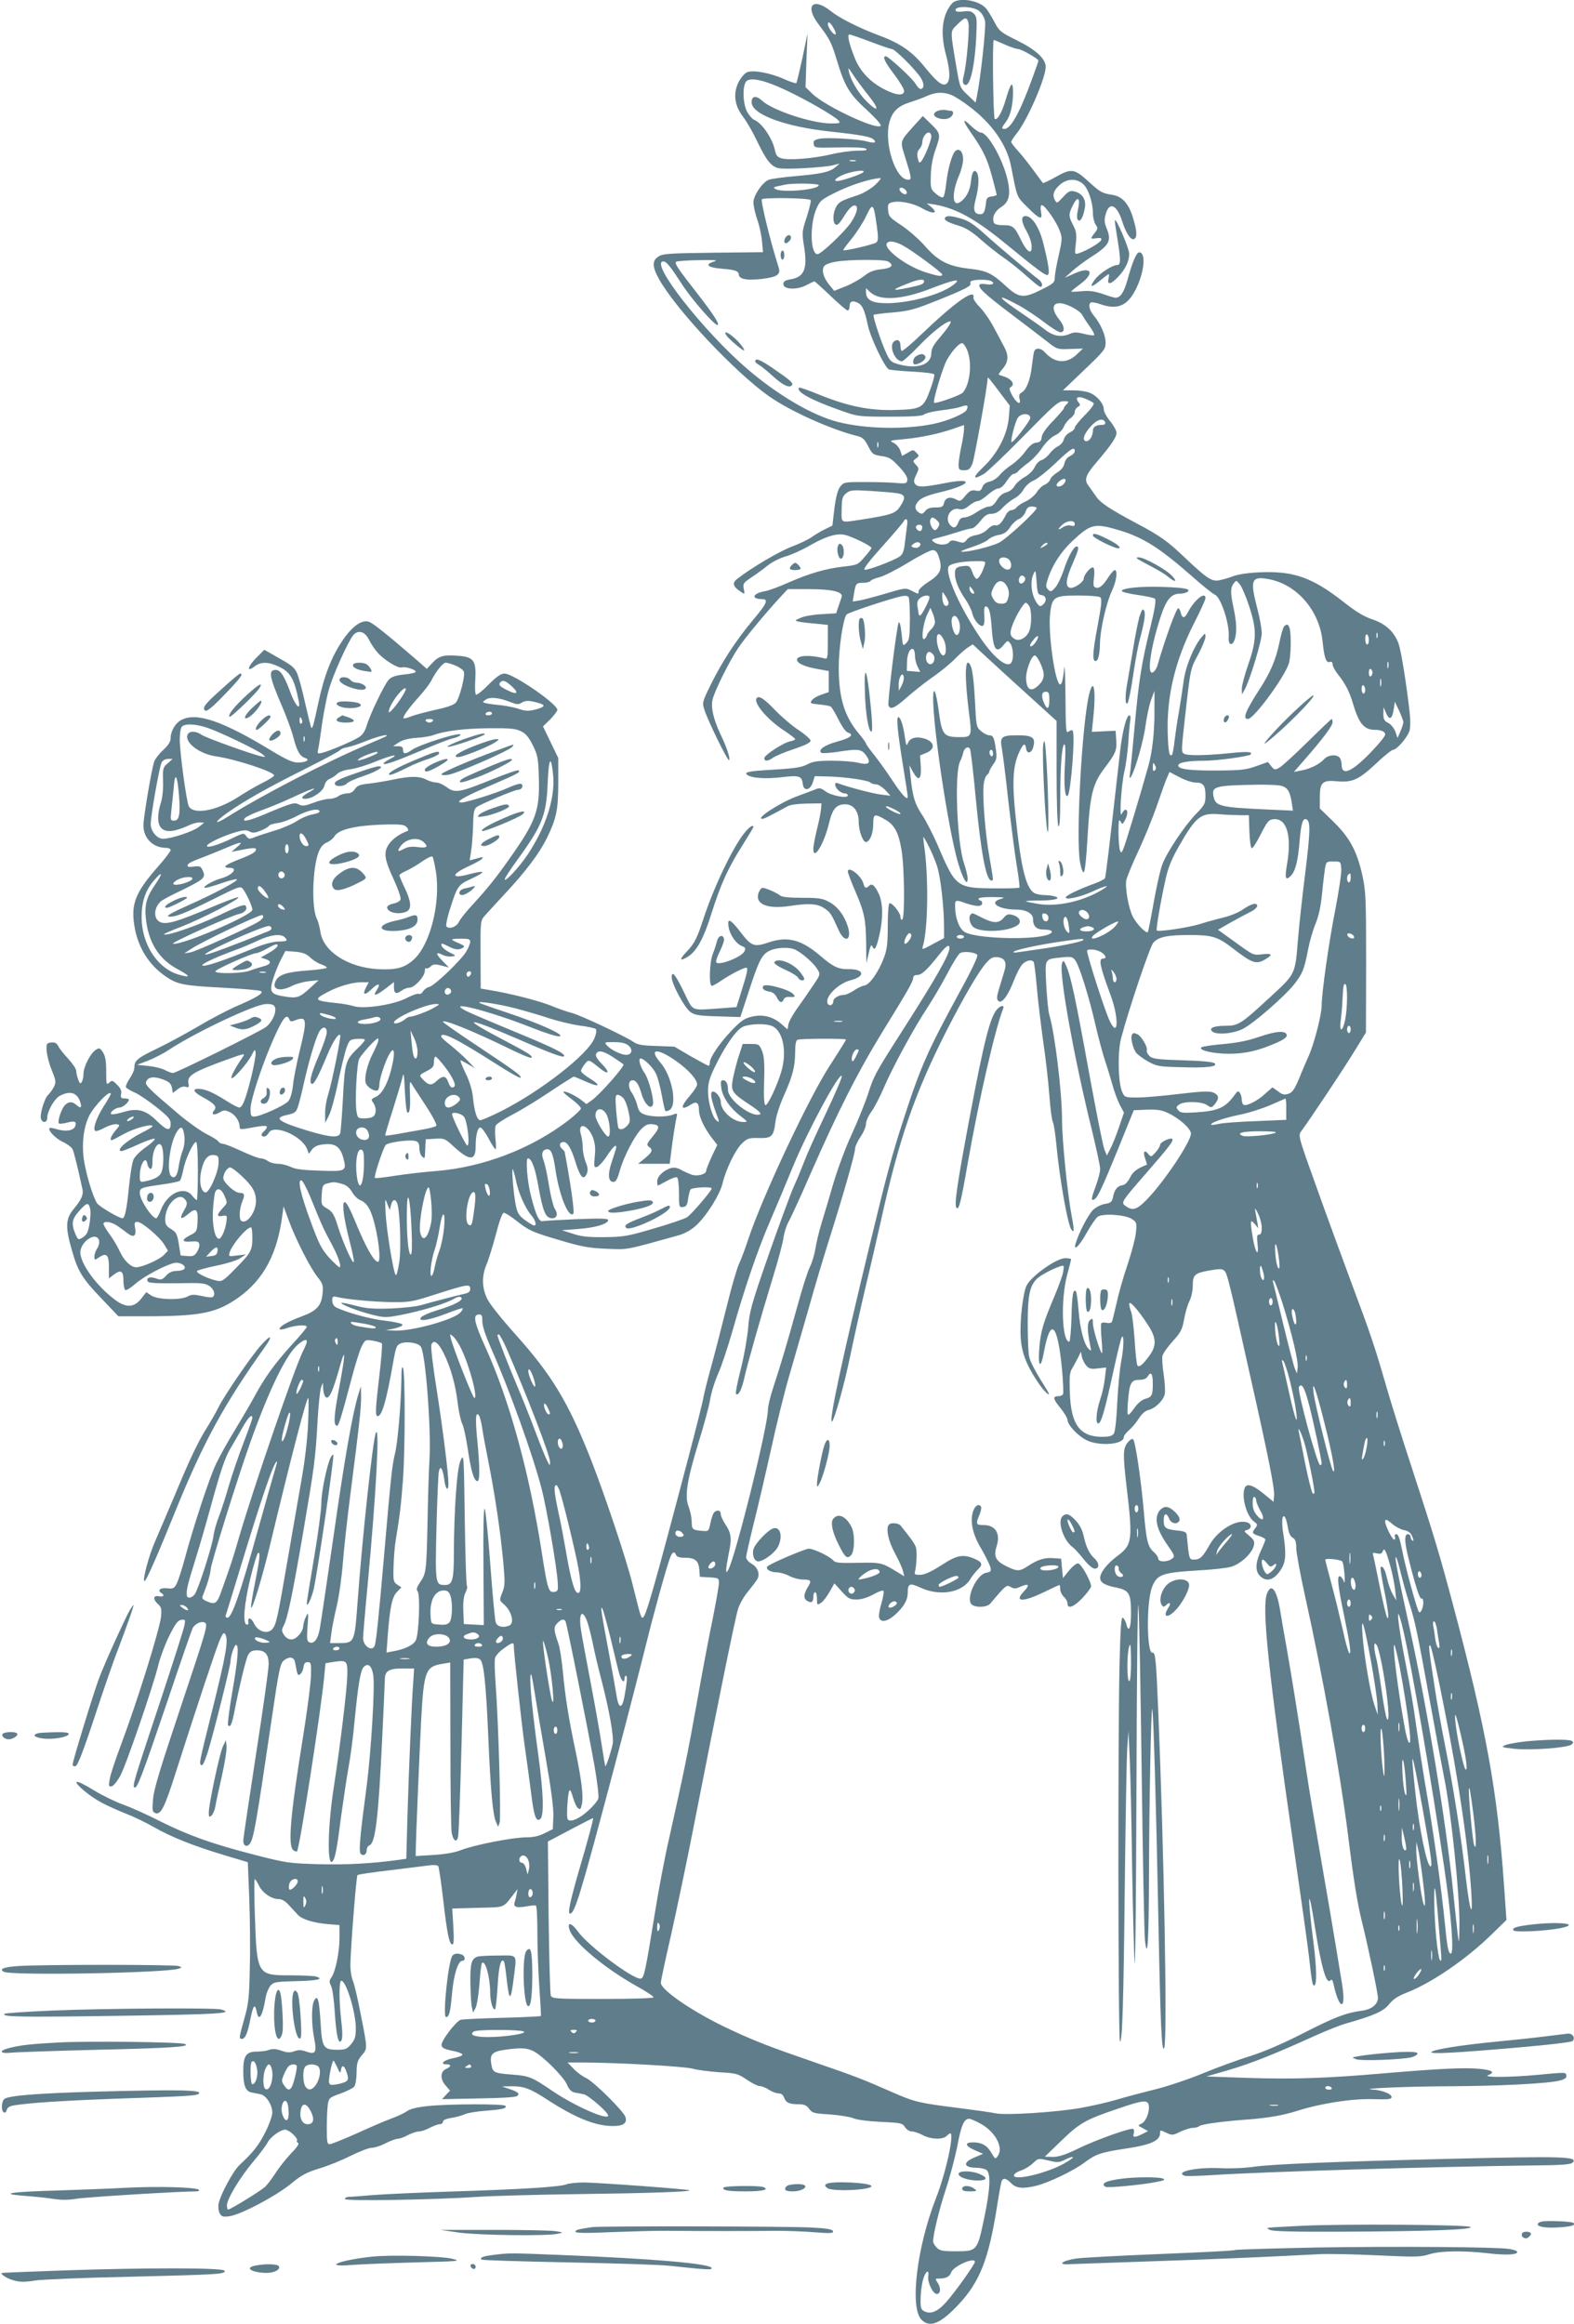 <?xml version="1.0" standalone="no"?>
<!DOCTYPE svg PUBLIC "-//W3C//DTD SVG 20010904//EN"
 "http://www.w3.org/TR/2001/REC-SVG-20010904/DTD/svg10.dtd">
<svg version="1.0" xmlns="http://www.w3.org/2000/svg"
 width="867pt" height="1280pt" viewBox="0 0 867 1280"
 preserveAspectRatio="xMidYMid meet">
<g transform="translate(0,1280) scale(0.1,-0.1)"
fill="#607d8b" stroke="none">
<path d="M5243 12780 c-53 -62 -65 -160 -33 -279 24 -89 25 -144 5 -161 -21
-18 -52 5 -120 89 -69 86 -135 132 -251 175 -112 42 -218 95 -268 135 -99 79
-145 29 -67 -73 62 -82 71 -100 101 -199 43 -142 68 -185 165 -273 52 -48 81
-82 76 -87 -24 -24 -303 107 -375 175 l-39 38 5 147 6 148 -28 -134 c-16 -73
-31 -136 -34 -139 -3 -2 -33 7 -66 22 -77 35 -173 52 -205 38 -14 -6 -34 -30
-46 -53 -32 -63 -24 -130 24 -192 20 -26 56 -89 80 -140 49 -102 75 -133 114
-143 32 -9 244 3 298 15 l40 10 -23 -20 c-33 -27 -80 -37 -220 -49 -68 -6
-134 -15 -147 -20 -35 -13 -85 -87 -85 -125 0 -17 9 -58 20 -91 12 -32 24 -87
27 -121 l6 -62 -275 -3 c-242 -3 -277 -5 -301 -21 -36 -23 -35 -56 4 -126 94
-167 417 -511 604 -643 115 -81 336 -181 481 -218 35 -8 45 -17 66 -57 23 -45
27 -48 74 -55 42 -6 55 -14 97 -59 32 -34 47 -59 45 -73 -3 -19 -8 -21 -63
-16 -33 3 -111 5 -174 5 -112 0 -114 -1 -134 -27 -13 -18 -23 -56 -31 -120
l-11 -93 -41 -20 c-22 -11 -54 -30 -71 -42 -17 -13 -67 -37 -112 -54 -71 -27
-226 -119 -301 -178 -28 -22 -23 -42 20 -70 23 -16 23 -15 17 15 -6 29 -2 34
41 63 26 17 66 46 89 65 23 19 68 42 100 51 32 9 92 36 133 60 87 50 148 69
193 59 38 -8 147 -61 147 -72 0 -4 -17 -27 -38 -50 -36 -43 -39 -44 -118 -53
-97 -11 -188 -38 -304 -89 -47 -21 -103 -42 -125 -46 -69 -12 -82 -43 -17 -44
37 0 26 -25 -52 -117 -92 -111 -164 -220 -229 -350 -50 -102 -50 -103 -36
-145 20 -62 128 -282 135 -275 8 8 -12 69 -47 142 -38 81 -53 144 -45 187 8
45 92 214 143 290 37 55 143 183 230 278 l42 45 118 0 c129 0 189 -15 179 -44
-3 -9 -11 -32 -18 -52 l-12 -37 -81 -5 c-44 -2 -96 -11 -115 -20 -34 -15 -34
-15 -10 -21 14 -3 55 -8 93 -11 l67 -7 0 -94 c0 -86 -2 -95 -17 -91 -75 21
-153 18 -153 -6 0 -20 39 -38 109 -51 l66 -12 0 -58 0 -58 -40 -14 c-22 -7
-46 -21 -53 -31 -12 -17 -9 -18 40 -23 29 -3 58 -8 64 -12 6 -4 25 -36 43 -72
19 -38 40 -68 52 -71 36 -12 14 -30 -61 -50 -68 -19 -104 -44 -87 -61 4 -4 42
-2 85 4 120 19 137 17 163 -19 30 -42 15 -55 -45 -40 -25 6 -89 11 -143 11
-79 0 -106 -4 -136 -20 -30 -16 -67 -22 -182 -29 -144 -8 -172 -14 -146 -31
27 -16 98 -21 186 -11 98 12 112 7 117 -37 5 -42 40 -36 55 8 l11 35 79 -2
c95 -3 215 -21 227 -33 6 -6 20 -10 31 -10 12 0 34 -14 51 -31 l29 -32 -55 7
c-46 6 -180 41 -235 62 -21 9 -19 -19 3 -39 10 -10 26 -17 35 -17 9 0 17 -5
17 -11 0 -19 -91 -2 -124 23 -26 19 -33 20 -60 8 -17 -7 -59 -22 -93 -35 -94
-34 -234 -125 -194 -125 10 0 39 14 139 69 16 9 58 14 107 15 l80 1 -3 -35
c-2 -19 -12 -69 -23 -112 -10 -42 -19 -88 -19 -103 0 -71 60 28 87 143 18 76
40 102 88 102 46 0 75 -38 75 -97 0 -52 25 -116 42 -111 22 7 38 50 38 101 0
54 7 57 64 24 52 -29 75 -70 91 -164 17 -91 20 -379 5 -388 -5 -3 -10 3 -10
14 0 24 -48 83 -61 75 -5 -3 -9 -59 -9 -124 0 -96 -4 -130 -21 -175 -29 -78
-79 -149 -107 -153 -13 -2 -39 -14 -59 -28 -20 -13 -44 -24 -55 -24 -28 0 -58
-18 -58 -35 0 -20 -21 -30 -30 -14 -21 34 55 112 126 130 83 21 75 62 -12 61
-55 -1 -84 12 -155 73 -105 90 -180 109 -283 75 -82 -28 -97 -23 -157 56 -55
72 -74 81 -66 30 7 -45 41 -94 74 -107 20 -8 22 -12 13 -30 -18 -32 -142 -80
-155 -59 -3 5 6 32 20 60 14 29 25 59 23 68 -5 28 -32 19 -39 -13 -4 -16 -14
-48 -23 -70 -18 -46 -22 -175 -5 -175 6 0 29 13 52 29 49 33 122 71 137 71 12
0 7 -26 -28 -136 l-25 -81 -90 -7 c-164 -11 -147 -19 -197 84 -49 102 -70 128
-70 87 0 -37 70 -167 103 -191 23 -17 46 -21 151 -24 l124 -4 48 146 c56 172
72 202 119 222 41 17 108 18 138 2 39 -20 102 -76 119 -106 18 -29 17 -30 -22
-88 -22 -33 -60 -88 -85 -123 -26 -35 -49 -77 -52 -92 l-5 -29 -34 30 c-47 41
-103 55 -164 40 -39 -9 -60 -24 -108 -74 -66 -69 -122 -150 -122 -178 0 -10
-3 -18 -7 -18 -4 0 -48 24 -98 52 l-90 53 -100 4 c-79 2 -105 7 -127 23 -42
29 -287 145 -336 158 -24 6 -77 24 -117 41 -69 27 -223 67 -339 86 l-48 8 -1
187 c-1 185 0 188 24 215 13 15 63 69 110 120 116 124 190 223 232 308 52 108
62 154 62 305 l0 135 -42 87 -42 87 40 39 c21 22 39 45 39 52 0 33 -243 200
-291 200 -20 0 -43 -16 -88 -61 -33 -34 -64 -58 -69 -55 -5 3 -7 40 -4 83 6
105 -9 125 -96 131 -80 6 -105 -1 -141 -40 l-30 -32 -57 50 c-174 150 -242
204 -264 210 -38 11 -90 -26 -142 -102 -61 -89 -103 -197 -134 -343 -28 -130
-33 -146 -39 -139 -3 2 -18 65 -35 139 -16 74 -37 148 -45 164 -17 32 -25 39
-119 92 l-60 34 -44 -44 c-48 -48 -56 -83 -10 -48 34 27 76 27 134 -1 63 -29
85 -67 109 -187 13 -61 -18 -30 -46 47 -34 91 -54 122 -80 122 -43 0 -36 -36
37 -206 24 -56 51 -130 60 -165 19 -75 36 -105 65 -114 30 -10 5 -25 -42 -25
-27 0 -64 17 -145 66 -268 163 -411 212 -494 169 -34 -17 -60 -62 -60 -101 0
-18 -12 -38 -39 -63 -22 -20 -45 -49 -51 -64 -14 -38 -60 -309 -60 -353 0 -71
53 -124 125 -124 14 0 25 -6 25 -12 0 -7 -32 -49 -71 -93 -122 -139 -148 -203
-129 -323 19 -120 79 -216 174 -281 63 -43 96 -50 310 -61 109 -6 206 -14 213
-19 19 -10 -24 -36 -143 -87 -47 -21 -138 -69 -202 -107 -65 -38 -167 -94
-228 -123 -110 -53 -124 -65 -124 -107 0 -11 -12 -38 -26 -58 -14 -21 -23 -42
-20 -48 4 -6 26 -19 49 -29 23 -10 77 -47 120 -81 65 -52 77 -66 77 -91 0 -42
-21 -38 -74 14 -62 62 -108 75 -186 51 -33 -10 -63 -15 -68 -11 -9 10 26 36
48 36 16 0 50 29 50 43 0 4 -11 7 -24 7 -19 0 -22 4 -19 24 4 18 -3 33 -22 51
-24 25 -28 26 -43 12 -16 -15 -17 -10 -17 62 0 58 -5 84 -18 105 -17 25 -20
26 -40 13 -29 -19 -67 -93 -67 -131 0 -17 -4 -38 -10 -46 -7 -11 -11 -9 -19
13 -6 16 -11 37 -11 48 0 11 -20 41 -44 67 -24 26 -49 57 -55 70 -9 17 -19 22
-39 20 -25 -3 -27 -6 -25 -45 1 -22 13 -71 28 -107 24 -60 25 -67 11 -94 -8
-16 -22 -34 -30 -42 -20 -16 -49 -111 -40 -133 9 -25 34 -21 34 5 0 37 40 108
71 123 53 28 91 18 109 -29 13 -36 6 -45 -18 -23 -24 22 -45 21 -66 -2 -19
-21 -41 -90 -31 -99 3 -3 24 -1 46 5 42 11 53 5 43 -21 -9 -23 -50 -30 -96
-17 -22 7 -42 10 -45 8 -11 -12 32 -57 72 -76 24 -11 48 -29 54 -39 8 -14 33
-118 56 -226 5 -27 -8 -56 -49 -105 -45 -54 -47 -100 -10 -227 33 -117 57
-156 166 -269 l90 -95 157 0 c302 1 384 18 507 105 136 98 212 239 239 450 l7
50 28 -75 c36 -101 120 -266 160 -315 28 -35 31 -45 27 -88 -6 -69 -32 -97
-116 -128 -77 -29 -121 -54 -121 -69 0 -5 19 -3 41 5 45 16 109 20 109 7 0 -5
-36 -49 -81 -97 -95 -105 -150 -180 -209 -290 -24 -44 -73 -127 -108 -185 -36
-58 -82 -141 -103 -185 -37 -80 -123 -340 -174 -530 -15 -55 -34 -113 -42
-128 -13 -26 -19 -29 -54 -25 -38 3 -54 -12 -29 -27 19 -12 10 -22 -15 -17
-32 6 -34 -17 -4 -44 18 -16 20 -27 16 -69 -8 -73 -133 -473 -223 -712 -30
-79 -57 -162 -60 -184 -6 -36 -5 -41 11 -38 10 2 31 28 47 57 31 55 183 497
212 618 10 39 36 109 59 155 33 66 47 85 66 87 22 3 23 1 17 -30 -3 -19 -62
-203 -130 -409 -150 -451 -158 -477 -145 -484 14 -9 40 59 181 474 71 212 134
393 139 403 13 24 44 39 64 32 23 -9 21 -16 -136 -486 -106 -317 -142 -434
-146 -488 -5 -61 -4 -70 12 -76 31 -12 51 27 115 229 122 381 219 673 240 722
16 38 23 46 30 35 20 -32 8 -104 -77 -445 -66 -265 -66 -266 -55 -277 7 -7 18
14 36 70 29 91 126 478 126 502 0 28 21 90 30 90 17 0 11 -76 -20 -257 -17
-96 -27 -179 -24 -184 11 -18 21 2 33 63 28 144 64 295 77 321 12 21 22 27 49
27 46 0 65 -22 65 -77 0 -24 -31 -248 -70 -497 -38 -249 -70 -462 -70 -474 0
-29 20 -39 36 -17 22 30 34 101 124 710 35 241 44 282 62 298 30 25 57 22 63
-8 3 -14 7 -37 10 -51 5 -21 9 -24 20 -14 8 6 15 24 17 38 2 19 9 27 23 27 18
0 20 -6 18 -75 -1 -41 -20 -187 -42 -325 -72 -445 -86 -610 -56 -635 9 -7 18
-10 21 -7 14 13 134 786 150 964 l7 72 42 7 c77 11 80 8 78 -76 -2 -77 -38
-377 -73 -605 -35 -220 -39 -448 -9 -418 15 15 25 68 48 249 12 88 30 207 40
265 11 57 27 178 35 269 20 202 32 270 50 289 24 23 44 6 52 -46 10 -64 -12
-422 -36 -608 -37 -277 -45 -364 -33 -376 15 -15 33 -3 33 22 0 11 7 22 15 25
33 13 49 148 70 584 8 168 15 317 15 332 0 44 23 58 96 58 l65 0 -5 -78 c-8
-102 -24 -474 -32 -749 l-6 -221 -42 -6 c-143 -20 -287 -28 -438 -24 -168 5
-178 6 -368 55 -228 59 -350 103 -513 184 -64 33 -153 73 -198 89 -44 16 -118
52 -165 81 -46 29 -88 49 -92 44 -10 -10 73 -80 138 -114 30 -16 91 -44 135
-61 44 -17 114 -51 155 -75 93 -53 215 -102 385 -153 l130 -39 8 -199 c4 -109
6 -282 3 -384 -3 -161 -7 -197 -30 -278 -30 -108 -31 -112 -13 -112 18 0 31
31 47 113 15 73 24 84 34 37 11 -60 32 -27 50 82 4 20 15 47 25 60 18 21 27
23 145 26 119 3 154 12 104 26 -13 3 -76 6 -140 6 -181 0 -183 3 -194 327 -4
112 -4 203 -1 203 3 0 14 -16 23 -35 19 -40 69 -75 108 -75 18 0 38 -11 57
-33 16 -17 38 -41 49 -53 24 -26 86 -45 167 -52 l63 -5 0 -71 c0 -78 -22 -187
-45 -218 -12 -18 -12 -25 -1 -47 7 -14 16 -79 20 -144 8 -129 21 -184 37 -155
6 11 6 49 -1 105 -13 112 -13 223 0 223 27 0 80 -174 80 -262 0 -46 -5 -62
-26 -87 -22 -27 -33 -31 -73 -31 -80 0 -87 11 -95 146 -8 132 -16 161 -36 124
-15 -29 -15 -129 1 -209 15 -76 7 -89 -44 -71 -26 10 -42 10 -66 2 -24 -9 -40
-8 -71 3 -29 10 -48 11 -66 5 -14 -6 -45 -10 -69 -10 -59 0 -75 -23 -75 -107
0 -79 12 -111 45 -118 14 -3 36 -7 50 -10 32 -7 65 -59 65 -102 0 -17 -18 -67
-40 -110 -38 -73 -60 -102 -142 -179 -35 -34 -104 -162 -114 -212 -3 -16 -1
-40 6 -52 10 -19 18 -22 53 -17 62 8 251 108 336 176 60 50 88 65 159 87 48
14 126 46 174 70 48 24 100 44 115 44 16 0 50 11 77 25 27 14 58 25 68 25 10
0 35 9 55 20 21 11 48 20 60 20 13 0 40 9 60 20 21 11 46 20 55 20 10 0 18 6
18 14 0 9 17 16 47 21 26 4 59 13 73 20 14 7 64 15 112 19 94 7 121 13 112 27
-7 12 -314 11 -427 -1 -58 -6 -96 -15 -115 -28 -15 -11 -54 -29 -87 -41 -33
-12 -119 -49 -191 -82 -72 -32 -139 -59 -148 -59 -14 0 -16 13 -16 93 0 50 3
108 6 128 6 34 10 37 70 58 35 13 69 30 75 38 7 8 13 43 13 77 1 53 5 67 29
96 32 38 33 29 -10 245 -14 72 -31 145 -39 164 -8 18 -14 57 -14 85 0 81 32
490 39 498 3 4 85 16 181 27 96 12 194 24 217 27 23 3 44 1 47 -5 4 -6 16 -88
27 -183 22 -190 34 -248 51 -248 8 0 9 29 5 99 l-6 99 141 4 c155 4 136 -4
201 80 l18 23 -5 -25 c-2 -14 -7 -35 -11 -46 -9 -28 9 -34 66 -24 24 5 47 6
51 4 5 -3 8 -71 8 -152 0 -81 5 -216 11 -300 6 -84 10 -154 8 -156 -2 -2 -99
-7 -215 -10 -116 -3 -218 -8 -227 -11 -28 -11 -108 -117 -105 -139 2 -16 15
-22 57 -31 30 -5 56 -15 58 -21 2 -6 -20 -14 -49 -20 -51 -9 -80 -34 -39 -34
28 0 27 -13 -1 -25 -33 -14 -35 -56 -4 -91 l25 -29 -22 -23 -22 -24 202 4
c133 2 206 7 213 14 14 14 2 23 -50 40 l-35 12 51 1 c68 1 104 -12 199 -74
154 -100 265 -145 361 -145 58 0 80 16 69 50 -10 32 -175 195 -216 214 -20 9
-51 32 -69 51 l-34 35 80 0 c182 0 562 -21 609 -34 28 -8 95 -16 149 -20 92
-5 102 -8 150 -41 28 -19 60 -35 71 -35 11 0 34 -9 50 -20 17 -11 40 -20 53
-20 14 0 26 -8 31 -24 11 -28 29 -36 81 -36 29 0 43 -6 57 -25 16 -23 27 -26
113 -31 52 -4 111 -13 130 -21 21 -9 83 -17 152 -20 110 -5 119 -7 133 -29 9
-14 25 -24 38 -24 12 0 39 -9 60 -20 44 -24 109 -26 131 -5 8 8 17 15 20 15
24 0 -24 -220 -79 -359 -105 -270 -145 -602 -79 -668 46 -46 105 -22 205 85
115 123 164 247 209 527 11 72 23 138 26 147 7 25 26 22 54 -7 27 -28 63 -32
138 -14 69 17 208 84 266 128 61 46 90 56 222 76 143 21 194 44 194 86 0 18 2
18 34 2 32 -15 36 -15 78 6 24 11 55 21 69 21 14 0 29 4 34 9 11 11 123 26
255 36 124 9 205 23 290 50 131 41 303 67 415 63 84 -2 100 -1 100 12 0 17
-53 38 -105 41 -86 5 179 17 415 18 282 1 557 15 618 32 28 7 37 15 35 27 -4
19 2 19 -168 3 -143 -13 -295 -14 -263 -1 40 16 25 28 -48 35 -81 8 -224 1
-529 -25 -315 -27 -492 -33 -747 -25 l-228 8 125 36 c122 36 253 88 475 189
61 27 137 58 170 67 158 45 205 67 237 106 22 28 49 45 97 64 135 52 327 183
467 320 l82 80 -13 186 c-37 527 -98 861 -281 1549 -76 285 -103 374 -229 761
-52 158 -117 365 -144 460 -59 204 -81 270 -191 564 -45 121 -129 350 -186
510 -104 289 -104 290 -86 315 51 69 236 347 292 439 l64 104 1 386 c0 358 -2
393 -21 481 -30 133 -69 206 -159 294 l-75 73 0 61 c0 82 14 96 92 89 87 -8
122 8 215 95 45 43 89 78 96 78 22 0 84 74 92 109 4 18 4 60 0 94 -16 147 -46
335 -60 378 -23 67 -71 113 -147 138 -45 15 -91 43 -158 96 -171 134 -273 170
-455 163 -71 -3 -126 -11 -155 -23 -25 -9 -60 -19 -78 -22 -38 -6 -67 13 -187
127 -93 89 -137 120 -260 185 -156 83 -205 116 -230 154 -14 20 -32 46 -41 58
-23 32 -13 58 47 128 80 94 109 136 109 161 0 12 -16 41 -35 64 -19 23 -35 52
-35 65 0 31 -37 75 -76 91 -19 8 -59 14 -91 14 l-58 0 118 113 c110 105 117
114 117 150 0 41 -28 105 -66 150 -24 29 -31 61 -15 71 5 3 28 -1 51 -9 96
-34 152 -10 199 87 45 93 54 198 16 198 -15 0 -37 -51 -65 -153 -19 -68 -39
-97 -65 -97 -7 0 -38 9 -71 21 -45 15 -73 19 -116 15 -32 -3 -58 -4 -58 -2 0
2 23 21 50 41 83 61 62 101 -31 59 l-54 -24 40 36 c22 20 65 52 95 72 111 70
125 94 95 166 -12 29 -13 45 -5 75 20 74 63 54 93 -43 20 -62 48 -103 65 -92
17 10 15 45 -8 119 -23 75 -58 114 -109 123 -62 10 -69 14 -136 75 -78 71 -94
73 -182 23 -36 -20 -66 -34 -68 -32 -2 1 -24 32 -51 68 -26 36 -64 84 -85 107
-22 24 -39 47 -39 51 0 5 14 27 31 48 58 72 159 304 159 366 0 44 -54 94 -159
146 -89 44 -97 50 -124 102 -16 30 -36 63 -46 74 -41 47 -157 63 -188 26z
m150 -40 c16 -13 29 -36 33 -57 6 -32 -24 -311 -45 -413 l-7 -35 -43 41 c-43
40 -44 42 -63 155 -35 208 -35 194 5 234 42 42 53 43 61 10 8 -30 -10 -233
-25 -289 -7 -27 -7 -42 0 -49 30 -30 58 76 68 253 5 103 4 118 -12 134 -14 14
-28 17 -57 13 -21 -3 -40 -2 -43 3 -17 28 92 28 128 0z m-798 -101 c9 -16 11
-29 6 -29 -13 0 -41 40 -41 58 0 19 18 5 35 -29z m200 -69 c58 -22 111 -40
118 -40 16 0 132 -115 159 -159 20 -31 19 -61 -2 -61 -6 0 -18 13 -28 30 -19
31 -149 150 -163 150 -20 0 -6 -31 46 -99 30 -40 55 -81 55 -92 0 -28 -43 -25
-107 8 -79 40 -135 99 -165 174 -32 81 -43 129 -29 129 6 0 58 -18 116 -40z
m739 -15 c31 -14 65 -25 74 -25 17 0 112 -54 112 -64 0 -3 -15 -47 -34 -98
-67 -185 -118 -278 -153 -278 -18 0 -17 6 8 39 25 34 38 89 39 161 0 68 -12
57 -39 -35 -22 -75 -47 -119 -62 -110 -8 6 -14 435 -5 435 2 0 29 -11 60 -25z
m-751 -280 c63 -78 58 -100 -8 -35 -46 45 -88 116 -99 165 -6 27 -4 25 22 -15
16 -25 54 -76 85 -115z m-460 31 c111 -51 277 -147 296 -170 12 -14 7 -16 -41
-16 -105 0 -323 72 -381 126 -32 29 -57 26 -57 -9 0 -67 183 -135 437 -162
165 -18 220 -28 236 -44 17 -17 3 -21 -34 -11 -47 14 -218 24 -263 16 -31 -6
-37 -11 -34 -29 3 -22 6 -22 138 -19 82 2 141 -1 150 -7 11 -8 -1 -11 -47 -11
-34 0 -99 -9 -144 -20 -98 -23 -233 -34 -274 -22 -24 7 -31 16 -37 47 -14 64
-72 149 -114 165 -11 5 -29 26 -40 47 -24 49 -25 150 0 168 26 19 101 2 209
-49z m919 -30 c19 -8 62 -35 95 -61 127 -94 209 -213 232 -330 35 -179 29
-165 91 -227 68 -68 84 -73 74 -23 -4 23 -2 35 5 35 16 0 78 -88 97 -138 16
-41 16 -47 -4 -137 -12 -52 -22 -107 -22 -124 0 -27 -7 -33 -71 -65 -101 -51
-126 -48 -198 18 -78 72 -106 85 -202 96 -115 13 -172 42 -244 125 -33 37 -91
88 -130 114 -64 42 -70 49 -73 83 -3 33 0 38 23 44 39 10 116 -5 162 -32 63
-36 96 -32 51 7 l-23 19 40 -6 c122 -21 227 -79 400 -221 170 -139 216 -174
227 -167 11 7 4 57 -25 173 -22 89 -62 151 -98 151 -27 0 -24 -32 6 -84 13
-23 26 -57 27 -76 5 -57 -23 -43 -58 28 -36 75 -45 82 -102 82 -29 0 -45 5
-48 15 -11 28 6 63 41 85 43 26 53 69 35 149 -25 112 -109 261 -148 261 -9 0
-33 17 -54 37 -49 48 -48 31 1 -39 67 -97 88 -140 115 -239 14 -53 26 -99 26
-102 0 -3 -12 -7 -27 -9 -21 -2 -29 -9 -31 -28 -6 -55 -13 -70 -31 -70 -36 0
-43 23 -26 86 17 65 19 122 6 143 -15 23 -28 4 -33 -50 -5 -50 -28 -92 -61
-113 -43 -27 -45 54 -4 148 12 28 22 68 22 89 0 41 -21 63 -42 46 -19 -17 -42
-98 -51 -178 -4 -41 -12 -76 -18 -78 -7 -2 -25 7 -40 21 -27 23 -29 28 -27 98
1 49 9 97 27 147 29 82 28 86 -32 144 l-39 38 -48 -53 c-79 -88 -78 -83 -51
-168 38 -122 39 -130 18 -130 -69 0 -134 201 -103 317 16 58 46 88 111 109 30
9 73 25 95 35 49 22 91 24 137 5z m-112 -227 c0 -24 -38 -118 -56 -138 -10
-11 -13 -8 -19 19 -5 22 -2 36 9 49 9 10 16 25 16 35 0 26 19 56 35 56 8 0 15
-9 15 -21z m-417 -136 c-7 -2 -21 -2 -30 0 -10 3 -4 5 12 5 17 0 24 -2 18 -5z
m42 -62 c-11 -10 -87 -37 -128 -46 -48 -10 -26 17 29 37 52 18 115 24 99 9z
m64 -71 c-24 -21 -66 -46 -94 -55 -92 -30 -106 -38 -120 -66 -18 -34 -19 -85
-3 -95 12 -7 20 1 61 66 13 19 30 36 40 38 28 5 21 -39 -14 -91 -34 -52 -166
-177 -186 -177 -40 0 -44 165 -5 253 19 42 27 49 115 92 80 39 183 71 236 74
7 1 -6 -17 -30 -39z m1144 9 c30 -23 57 -101 57 -164 0 -22 7 -50 15 -62 13
-19 13 -23 -5 -46 -26 -33 -25 -34 10 -29 24 3 29 1 25 -11 -6 -15 -82 -59
-123 -72 -23 -7 -23 -6 -16 54 5 50 3 67 -15 101 -26 50 -26 61 0 112 26 51
41 38 27 -25 -7 -33 -7 -52 0 -59 13 -13 29 16 38 69 7 45 -14 78 -59 89 -23
5 -33 0 -61 -31 -34 -36 -34 -37 -46 -16 -15 29 -5 55 31 86 38 31 86 33 122
4z m-1453 -9 c0 -25 -204 -43 -239 -21 -15 10 -15 10 54 24 41 9 185 7 185 -3z
m484 -36 c3 -8 -1 -14 -8 -14 -16 0 -38 24 -30 33 9 9 32 -3 38 -19z m-529
-46 c4 -3 -6 -45 -21 -92 -27 -82 -27 -87 -15 -164 20 -124 1 -169 -77 -181
-28 -5 -37 -11 -37 -26 0 -30 74 -33 126 -6 22 12 42 21 45 21 3 0 43 -36 89
-80 46 -44 88 -80 94 -80 6 0 11 11 11 25 0 27 18 32 49 15 21 -11 35 -43 51
-120 15 -71 94 -236 117 -245 10 -3 69 -9 131 -12 62 -3 115 -10 118 -15 3 -5
-7 -43 -22 -84 -37 -101 -48 -108 -189 -112 -141 -5 -263 20 -417 82 -61 25
-114 44 -116 41 -21 -21 66 -69 229 -126 93 -33 96 -34 270 -34 128 0 180 3
191 13 9 7 51 17 94 22 44 5 92 14 108 20 33 12 41 8 32 -15 -8 -22 -103 -63
-185 -80 -155 -32 -373 -28 -526 11 -140 36 -330 147 -500 293 -243 209 -541
591 -461 591 17 0 38 -26 106 -131 50 -77 174 -219 191 -219 17 0 -19 56 -109
172 -107 137 -127 166 -118 176 4 4 60 8 124 9 91 2 110 0 84 -8 -53 -16 -33
-33 44 -39 75 -6 94 -13 94 -35 0 -8 12 -18 26 -21 43 -11 164 3 184 21 17 15
17 19 -2 78 -37 118 -88 329 -82 339 7 11 258 8 269 -4z m364 -138 c10 -72 9
-87 -3 -96 -15 -11 -175 -48 -181 -42 -2 2 19 30 46 63 27 33 63 89 80 125 36
76 41 71 58 -50z m151 -116 c56 -32 210 -146 210 -156 0 -13 -24 -9 -91 12
-106 33 -233 129 -214 160 11 17 48 11 95 -16z m-89 -84 c36 -20 22 -37 -36
-43 -41 -4 -65 -13 -95 -37 -22 -17 -67 -43 -102 -57 l-63 -25 -27 33 c-34 41
-45 86 -26 106 8 8 37 18 64 22 72 12 262 13 285 1z m199 -109 c0 -15 -14 -21
-87 -36 -102 -21 -96 -12 17 31 42 16 70 18 70 5z m160 -21 c-68 -53 -242
-100 -366 -100 -81 0 -114 18 -114 62 l0 21 23 -22 c53 -49 171 -43 330 18
139 54 179 60 127 21z m204 24 c30 -11 17 -26 -17 -20 -18 3 -36 3 -40 0 -14
-15 20 -48 165 -158 84 -63 177 -135 207 -158 53 -42 55 -43 125 -40 l71 2
-37 -35 c-54 -50 -119 -45 -172 14 -23 26 -53 27 -60 4 -3 -10 -8 -45 -12 -78
-8 -74 -30 -132 -55 -146 -14 -7 -18 -16 -13 -36 10 -38 -16 -25 -41 20 -17
33 -18 39 -5 47 21 13 2 42 -36 55 -16 5 -31 10 -33 12 -2 1 8 16 23 33 31 37
33 73 7 120 -10 19 -35 67 -56 105 -20 39 -54 88 -76 111 -22 22 -39 47 -37
54 12 56 -100 -23 -283 -198 -58 -56 -109 -99 -113 -95 -3 3 -6 17 -6 29 0 29
-16 39 -36 23 -29 -24 5 -109 44 -109 7 0 50 39 95 86 70 73 147 134 171 134
11 0 -11 -35 -59 -91 -33 -38 -45 -61 -45 -84 0 -63 -74 -89 -175 -63 -45 12
-52 18 -71 58 -29 61 -78 209 -72 216 3 2 51 9 106 13 89 8 119 16 244 66 155
62 192 81 183 95 -3 4 1 11 7 13 19 8 84 8 102 1z m154 -134 c41 -22 105 -65
144 -95 39 -30 79 -55 89 -55 26 0 24 32 -4 67 -44 53 -44 93 -1 93 37 0 112
-39 126 -66 7 -13 26 -42 42 -64 16 -22 26 -43 23 -46 -3 -3 -28 0 -56 7 -39
10 -56 10 -76 1 -47 -21 -90 -15 -137 21 -24 19 -85 61 -135 95 -133 90 -141
110 -15 42z m-281 -247 c29 -69 17 -190 -24 -236 -15 -15 -150 -63 -158 -55
-8 8 49 199 72 238 29 50 66 90 83 90 6 0 18 -17 27 -37z m183 -238 l52 -69
-5 -63 c-7 -94 -61 -199 -139 -274 -63 -60 -62 -76 2 -39 19 12 118 106 220
210 167 170 189 190 219 190 29 0 31 -1 17 -16 -9 -8 -16 -19 -16 -23 0 -4
-27 -35 -59 -69 -38 -39 -61 -71 -63 -89 -2 -22 -9 -29 -30 -31 -19 -2 -37
-17 -60 -48 -17 -25 -51 -57 -74 -73 -24 -15 -54 -41 -68 -58 -14 -17 -39 -33
-56 -36 -20 -4 -34 -15 -39 -31 -8 -19 -15 -23 -37 -18 -23 4 -33 -1 -56 -28
-25 -31 -30 -33 -51 -21 -34 18 -60 10 -67 -19 -5 -22 -12 -25 -48 -25 -29 0
-45 -6 -56 -20 -12 -16 -18 -18 -33 -9 -27 17 -27 41 -1 67 16 16 53 31 118
46 171 41 191 83 25 50 -119 -23 -149 -24 -164 -5 -9 11 -8 22 5 50 17 34 17
37 -1 56 -18 20 -18 21 1 35 18 13 18 15 1 32 -16 17 -18 17 -47 -1 l-31 -17
-10 29 c-5 16 -22 35 -37 43 -25 12 -22 13 56 20 95 9 190 29 275 58 l57 20 0
-27 c-1 -15 -7 -56 -15 -92 -8 -36 -14 -80 -15 -97 0 -30 3 -33 31 -33 25 0
32 6 45 35 11 28 84 431 84 470 0 12 5 6 70 -80z m514 -55 c5 -5 -15 -33 -48
-66 -31 -31 -56 -63 -56 -70 0 -7 -12 -19 -27 -26 -15 -7 -30 -24 -33 -38 -3
-14 -18 -31 -32 -38 -15 -7 -36 -26 -47 -41 -12 -16 -31 -31 -43 -35 -13 -3
-30 -20 -38 -38 -9 -19 -32 -42 -55 -55 -22 -12 -47 -34 -56 -49 -9 -17 -28
-31 -46 -36 -20 -5 -38 -20 -52 -43 -14 -24 -28 -35 -43 -35 -13 0 -43 -14
-67 -30 -24 -17 -55 -30 -68 -30 -16 0 -27 -8 -33 -24 -12 -33 -26 -39 -44
-20 -37 36 -2 103 48 90 18 -4 33 1 54 19 17 14 38 25 47 25 10 0 35 16 56 35
22 19 48 35 59 35 12 0 29 15 45 40 14 22 31 40 39 40 7 0 20 8 27 17 8 9 32
29 54 45 22 16 56 52 75 81 21 31 50 59 71 69 22 10 41 29 49 48 7 17 24 38
37 47 12 8 23 24 23 34 0 10 8 22 17 28 14 7 15 12 4 25 -22 27 -3 37 37 20
20 -8 41 -19 46 -24z m-349 -82 c0 -16 -96 -140 -103 -133 -7 7 19 110 34 133
18 28 69 28 69 0z m413 -25 c2 -8 -5 -13 -16 -13 -34 0 -52 -11 -52 -32 0 -28
-18 -58 -35 -58 -27 0 -16 39 22 80 36 41 71 50 81 23z m-1251 -135 c-3 -7 -5
-2 -5 12 0 14 2 19 5 13 2 -7 2 -19 0 -25z m1083 -23 c0 -9 -12 -21 -26 -27
-16 -7 -27 -23 -31 -41 -4 -19 -18 -36 -39 -49 -18 -11 -36 -28 -39 -39 -4
-11 -18 -24 -31 -29 -13 -5 -33 -24 -43 -41 -11 -17 -37 -39 -58 -49 -21 -9
-44 -24 -52 -33 -7 -10 -21 -17 -31 -17 -9 0 -23 -12 -30 -27 -22 -44 -40 -61
-58 -56 -10 2 -28 -7 -42 -22 -14 -15 -40 -28 -62 -32 -22 -3 -45 -14 -53 -26
-13 -18 -19 -19 -49 -10 -28 9 -38 8 -47 -3 -15 -18 -60 -18 -84 0 -18 13 -16
15 25 25 25 6 73 20 107 31 34 11 68 20 77 20 8 0 29 18 46 40 24 31 39 40 61
40 21 0 40 10 62 34 18 19 46 41 63 50 18 8 41 31 52 50 12 21 36 42 57 50 20
9 73 51 120 96 84 80 105 93 105 65z m-60 -180 c-14 -17 -40 -20 -40 -6 0 6
10 17 22 26 26 17 37 3 18 -20z m-917 -52 c44 -7 48 -24 14 -74 -24 -37 -49
-45 -207 -70 -125 -19 -115 -24 -114 55 1 60 4 72 25 89 22 18 34 19 134 13
61 -4 127 -9 148 -13z m767 -81 c0 -17 -166 -170 -207 -191 -43 -21 -166 -52
-206 -50 -12 0 11 11 51 24 41 13 84 32 95 43 12 11 39 23 60 26 28 5 43 16
60 41 12 19 34 40 49 46 15 6 31 24 37 40 7 22 16 29 35 29 15 0 26 -4 26 -8z
m-549 -68 c14 -13 16 -21 8 -35 -5 -11 -14 -19 -19 -19 -14 0 -32 39 -26 56 7
18 15 18 37 -2z m-165 -31 c-3 -21 -8 -64 -12 -96 -5 -43 -12 -61 -28 -72 -31
-22 -176 -77 -193 -73 -11 2 23 46 101 133 64 71 116 133 116 137 0 4 5 8 11
8 7 0 9 -14 5 -37z m924 11 c0 -11 -6 -14 -20 -9 -13 4 -31 0 -45 -9 -31 -20
-32 -13 -3 14 26 24 68 27 68 4z m-840 -17 c0 -8 -3 -17 -7 -20 -9 -9 -34 13
-27 24 8 14 34 11 34 -4z m1090 -19 c129 -40 216 -95 390 -247 63 -56 122
-103 131 -106 33 -11 83 -163 77 -234 -4 -42 18 -53 32 -16 14 36 12 98 -5
175 -18 84 -18 112 0 136 15 19 15 19 33 -3 11 -12 34 -66 52 -120 43 -131 43
-186 -4 -322 -20 -57 -36 -118 -36 -135 l1 -31 14 25 c28 48 95 269 95 312 0
24 -11 86 -25 138 -41 157 -32 178 64 160 155 -29 279 -173 296 -343 9 -89 20
-121 40 -113 10 3 15 -1 15 -13 0 -10 14 -36 31 -57 39 -49 63 -95 82 -161 33
-110 61 -143 122 -143 34 0 55 -10 55 -26 0 -8 -32 -48 -71 -89 -110 -116
-169 -143 -169 -77 0 15 -5 33 -12 40 -19 19 -63 14 -84 -9 -25 -28 -79 -55
-128 -63 l-39 -8 54 62 c105 120 159 192 159 211 0 10 -2 19 -5 19 -2 0 -63
-58 -134 -128 -71 -70 -141 -134 -155 -141 -23 -13 -27 -12 -44 9 l-18 23 -65
-23 c-55 -20 -85 -23 -209 -24 -156 -1 -220 7 -220 28 0 16 52 26 145 26 69 0
242 24 253 34 15 16 -18 18 -121 7 -134 -13 -227 -14 -246 -2 -15 9 -14 20 8
216 29 256 28 251 71 330 22 42 40 86 40 98 -1 22 -1 21 -22 -3 -43 -51 -90
-167 -99 -247 -6 -43 -17 -116 -25 -163 -9 -47 -19 -118 -24 -158 -4 -40 -11
-76 -14 -79 -15 -15 -21 17 -24 121 -6 201 41 397 143 599 36 70 65 134 65
142 0 40 -60 -8 -96 -76 -18 -36 -32 -37 -40 -4 -3 14 -10 25 -14 25 -11 0
-72 -168 -115 -317 -3 -11 -12 -26 -20 -33 -40 -33 -22 116 36 297 32 99 59
133 108 133 14 0 32 4 40 9 25 16 -9 24 -128 28 -124 5 -232 -6 -232 -22 0 -5
39 -15 87 -22 47 -6 91 -16 96 -21 7 -7 -1 -58 -26 -159 -49 -200 -63 -290
-86 -543 -11 -118 -22 -233 -25 -255 -5 -30 -3 -36 5 -23 23 36 70 203 80 282
6 45 19 107 29 137 l20 54 0 -107 c1 -113 -11 -226 -33 -305 -37 -134 -128
-438 -139 -460 -10 -22 -12 -23 -18 -6 -4 10 -8 54 -8 98 0 63 2 76 11 61 10
-18 11 -18 24 5 16 29 18 59 4 59 -6 0 -15 -10 -21 -22 -15 -35 -3 154 14 232
9 36 18 108 22 160 3 52 8 107 11 123 3 15 1 27 -5 27 -16 0 -39 -89 -51 -197
-62 -548 -79 -693 -84 -701 -3 -5 -27 -17 -53 -27 -91 -33 -163 -68 -163 -78
0 -16 80 2 149 33 72 34 102 39 53 10 -105 -64 -247 -96 -352 -79 -36 6 -66
12 -69 15 -2 2 31 4 75 4 83 0 125 12 82 23 -12 4 -38 7 -56 7 -18 0 -42 5
-53 10 -47 26 -75 136 -105 425 -19 181 -15 271 16 343 24 56 37 65 42 30 4
-33 30 -28 39 6 15 53 -2 66 -85 66 -91 0 -100 -8 -87 -76 5 -27 21 -155 35
-284 15 -129 35 -289 46 -354 11 -66 18 -122 15 -125 -3 -3 -66 -5 -139 -4
-203 1 -213 8 -305 224 -29 68 -71 150 -92 181 -40 60 -52 99 -63 208 l-7 65
19 -35 c31 -56 48 -46 44 27 l-4 62 36 15 c54 23 42 67 -24 81 -39 9 -69 -2
-79 -28 -7 -18 -10 -13 -16 28 -9 67 -24 115 -37 115 -12 0 -3 -90 28 -279 13
-80 24 -151 24 -159 0 -25 -33 11 -89 96 -28 43 -71 102 -96 134 -25 31 -45
59 -45 63 0 4 -17 28 -39 54 -80 96 -111 197 -111 366 0 107 25 273 44 291 11
11 247 89 302 100 19 4 34 2 39 -5 4 -7 7 -62 7 -123 -1 -96 -3 -114 -20 -130
-19 -19 -19 -19 -26 53 -5 47 -11 68 -16 59 -11 -20 -62 -439 -56 -456 10 -25
35 -14 98 42 35 31 99 82 143 113 44 30 100 76 125 102 25 25 57 54 72 63 l26
17 79 -73 c43 -40 147 -135 231 -211 l152 -138 0 -282 c0 -165 4 -288 10 -297
6 -10 10 37 10 141 0 186 9 309 23 309 6 0 7 -39 3 -110 -7 -110 0 -188 15
-173 18 18 43 342 27 359 -4 4 -14 1 -23 -6 -13 -11 -15 9 -16 186 -1 110 -4
186 -6 169 -8 -69 -14 -95 -23 -95 -28 0 -69 289 -55 395 10 87 23 95 153 95
59 0 113 -4 121 -9 12 -8 10 -33 -13 -158 -28 -148 -30 -194 -11 -194 14 0 23
36 24 101 2 75 35 221 66 286 25 53 33 114 15 114 -5 0 -20 -17 -34 -38 -30
-48 -52 -66 -71 -58 -13 4 -14 15 -9 55 4 29 2 51 -4 55 -12 7 -52 -39 -52
-60 0 -19 -51 -55 -74 -52 -30 4 -26 48 13 135 33 76 37 93 21 93 -16 0 -48
-59 -72 -134 -13 -37 -33 -79 -46 -93 -21 -23 -25 -24 -39 -10 -13 13 -13 21
-3 53 25 80 74 155 138 215 102 95 121 99 262 57z m-1107 -89 c-7 -7 -20 -8
-30 -5 -17 7 -17 8 1 22 23 17 48 2 29 -17z m707 16 c0 -2 -10 -10 -22 -16
-21 -11 -22 -11 -9 4 13 16 31 23 31 12z m-601 -66 c25 -72 14 -100 -55 -144
-30 -19 -54 -42 -54 -50 0 -19 0 -19 -40 2 -32 16 -37 15 -144 -17 -61 -18
-126 -35 -145 -38 l-34 -5 7 43 c9 57 12 60 51 60 19 0 37 5 40 10 3 6 26 15
50 21 24 6 95 42 157 80 62 38 123 69 135 69 15 0 24 -9 32 -31z m389 -21 c14
-14 16 -45 2 -53 -23 -14 -69 33 -54 56 8 13 38 11 52 -3z m-134 -30 c-13 -43
-35 -79 -46 -76 -7 3 -17 20 -23 39 -11 29 -17 34 -40 32 -46 -4 -55 -11 -55
-43 0 -38 21 -88 59 -143 16 -23 32 -56 36 -73 7 -36 41 -77 58 -71 8 2 11 22
9 55 -3 32 0 52 7 52 19 0 28 -34 34 -124 8 -113 25 -137 63 -91 24 29 25 29
39 11 16 -22 20 -83 6 -105 -23 -36 -102 30 -181 151 -117 177 -194 362 -160
383 23 14 73 23 138 24 61 1 63 0 56 -21z m314 -166 c26 -4 30 -33 6 -53 -14
-11 -18 -10 -30 6 -32 43 -42 116 -22 162 12 26 13 24 18 -42 4 -63 7 -70 28
-73z m-93 98 c10 -16 -16 -43 -28 -31 -11 11 -2 41 12 41 5 0 13 -5 16 -10z
m-96 -54 c9 -20 11 -38 4 -60 -7 -26 -14 -31 -38 -31 -21 0 -33 7 -44 27 -14
24 -14 30 2 63 21 45 55 45 76 1z m-183 -34 c-9 -8 -26 10 -26 26 1 15 2 15
15 -2 8 -11 13 -21 11 -24z m-143 -44 c8 -22 -12 -35 -24 -17 -5 8 -9 27 -9
44 0 28 1 28 13 10 8 -11 16 -28 20 -37z m-103 22 c0 -16 -43 -100 -52 -100
-4 0 -8 4 -8 9 0 5 -3 22 -6 38 -4 21 -1 35 11 46 18 18 55 23 55 7z m550 -49
c13 -25 13 -102 0 -135 -13 -36 -53 -60 -78 -47 -28 15 -32 32 -17 73 16 48
63 128 75 128 5 0 14 -9 20 -19z m-520 -87 c0 -11 -9 -29 -20 -39 -11 -10 -22
-26 -25 -36 -4 -11 -11 -19 -17 -19 -15 0 -2 92 20 137 l17 35 12 -28 c7 -16
12 -38 13 -50z m133 2 c11 -33 1 -79 -16 -73 -15 5 -32 70 -23 92 9 23 28 14
39 -19z m-3250 -101 c11 -22 33 -55 50 -73 41 -43 113 -86 132 -78 17 6 75
-12 75 -24 0 -5 -29 -12 -64 -15 -47 -5 -70 -13 -85 -29 -23 -25 -103 -190
-122 -255 -9 -30 -23 -50 -43 -62 -37 -23 -160 -75 -200 -85 -29 -7 -29 -6
-22 27 4 19 13 81 21 139 9 58 24 139 36 180 21 79 108 271 136 303 28 30 65
18 86 -28z m5554 13 c-3 -7 -5 -2 -5 12 0 14 2 19 5 13 2 -7 2 -19 0 -25z
m-2390 -9 c18 -34 17 -89 -1 -89 -16 0 -36 50 -36 92 0 35 19 33 37 -3z m2343
-5 c0 -13 -4 -24 -10 -24 -5 0 -10 14 -10 31 0 17 4 28 10 24 6 -3 10 -17 10
-31z m-1834 -9 c-9 -14 -21 -25 -27 -25 -11 0 -4 15 19 43 22 25 28 12 8 -18z
m-666 -78 c0 -18 7 -45 15 -60 l14 -28 -37 3 -37 3 1 47 c0 46 18 83 35 72 5
-3 9 -20 9 -37z m100 8 c16 -19 3 -57 -18 -53 -18 3 -27 30 -18 54 7 18 20 18
36 -1z m590 -47 c28 -61 25 -89 -10 -123 -40 -38 -64 -26 -68 33 -3 45 29 132
48 132 6 0 20 -19 30 -42z m1917 -25 c-3 -10 -5 -4 -5 12 0 17 2 24 5 18 2 -7
2 -21 0 -30z m-5138 11 c22 -9 43 -24 46 -34 8 -24 -24 -146 -44 -170 -11 -13
-49 -26 -114 -40 -53 -12 -114 -28 -133 -36 -20 -8 -38 -13 -41 -10 -7 7 31
59 89 123 26 29 55 67 64 85 26 51 64 98 79 98 8 0 33 -7 54 -16z m5051 -39
c0 -8 -4 -17 -10 -20 -6 -4 -10 5 -10 20 0 15 4 24 10 20 6 -3 10 -12 10 -20z
m-2594 -72 l-15 -28 -1 36 c0 40 23 74 28 40 2 -11 -4 -32 -12 -48z m2641 0
c-3 -10 -5 -2 -5 17 0 19 2 27 5 18 2 -10 2 -26 0 -35z m-4786 -5 c41 -38 26
-47 -30 -18 -40 20 -48 30 -34 43 13 14 31 6 64 -25z m4699 -19 c0 -10 -4 -19
-10 -19 -5 0 -10 12 -10 26 0 14 4 23 10 19 6 -3 10 -15 10 -26z m-5291 -11
c-23 -45 -83 -121 -87 -110 -4 14 21 62 54 101 30 36 50 41 33 9z m3551 -43
c0 -50 -11 -58 -28 -20 -18 40 -15 65 8 65 17 0 20 -7 20 -45z m-2966 -13 c30
-12 43 -13 57 -4 23 15 43 15 92 1 46 -12 41 -23 -17 -38 -35 -8 -52 -8 -84 3
-22 8 -66 17 -98 21 -33 3 -70 8 -84 11 -24 6 -25 6 -5 20 23 17 75 12 139
-14z m4916 -110 c0 -7 -7 -29 -16 -50 l-16 -37 -12 35 c-8 21 -24 40 -39 48
-22 11 -27 20 -27 50 l1 37 14 -33 c18 -41 33 -34 42 21 l6 42 24 -50 c12 -27
23 -56 23 -63z m-5020 48 c0 -5 -9 -10 -21 -10 -11 0 -17 5 -14 10 3 6 13 10
21 10 8 0 14 -4 14 -10z m-1047 -35 c4 -8 2 -17 -3 -20 -6 -4 -10 3 -10 14 0
25 6 27 13 6z m722 -5 c-3 -5 -12 -10 -20 -10 -8 0 -17 5 -20 10 -4 6 5 10 20
10 15 0 24 -4 20 -10z m-1239 -40 c72 -25 271 -121 299 -144 20 -17 20 -17 -5
-12 -52 11 -306 102 -330 119 -31 22 -69 22 -77 0 -17 -43 66 -106 157 -119
107 -15 320 -85 320 -105 0 -5 -28 -23 -62 -40 -35 -17 -98 -54 -141 -82 -115
-73 -241 -96 -267 -48 -13 24 -50 299 -50 369 0 32 5 63 12 70 18 18 78 15
144 -8z m1724 -18 c26 -12 43 -33 65 -77 27 -55 30 -71 33 -177 6 -183 -16
-242 -162 -448 -75 -107 -124 -167 -202 -252 -34 -36 -68 -79 -76 -95 -13 -28
-52 -43 -69 -26 -4 4 3 44 17 88 43 136 46 141 120 175 37 17 64 33 61 37 -4
3 -36 -2 -72 -12 -103 -28 -103 -1 1 46 34 16 65 33 69 39 8 12 8 12 -34 0
l-34 -9 8 52 c5 29 9 92 11 140 1 73 5 91 20 102 26 18 209 95 227 95 20 0 32
19 20 31 -6 6 -34 -2 -74 -20 -63 -29 -229 -81 -257 -81 -39 0 9 29 152 90
166 72 173 76 162 87 -3 4 -69 -19 -146 -50 -177 -72 -204 -77 -249 -43 -19
14 -45 26 -58 26 -13 0 -38 7 -55 16 -38 20 -89 20 -183 0 -38 -8 -98 -18
-132 -22 -50 -5 -65 -11 -78 -30 -10 -16 -25 -24 -43 -24 -16 0 -37 -7 -48
-15 -10 -8 -33 -15 -51 -15 -17 0 -57 -10 -87 -22 -47 -17 -61 -19 -79 -9 -25
13 -37 10 -187 -53 -92 -39 -131 -46 -111 -22 7 8 47 27 89 42 42 15 118 46
167 69 100 47 163 69 103 35 -46 -25 -56 -40 -27 -40 39 0 100 42 106 73 4 17
15 32 29 37 13 5 32 18 42 28 11 11 40 21 71 25 28 3 91 22 138 42 95 38 141
46 80 14 -22 -11 -37 -23 -34 -26 8 -7 65 13 217 77 74 32 150 61 167 64 18 4
36 12 39 18 14 22 -224 -51 -268 -83 -35 -24 -48 -24 -48 1 0 15 -7 20 -27 20
l-28 0 32 21 c22 14 55 22 97 25 35 2 77 9 93 15 59 23 173 37 308 38 115 1
146 -2 175 -17z m-1193 -54 c-3 -7 -5 -2 -5 12 0 14 2 19 5 13 2 -7 2 -19 0
-25z m452 28 c-2 -2 -49 -23 -104 -46 -230 -98 -583 -280 -773 -400 -75 -47
-75 -30 0 23 97 68 223 139 429 242 103 52 190 98 193 104 3 5 20 12 38 15 18
3 67 19 108 36 64 25 123 39 109 26z m-49 -92 c0 -5 -49 -27 -90 -39 -40 -12
-11 12 35 29 45 16 55 18 55 10z m-1156 -58 c-26 -22 -28 -28 -26 -97 2 -44
-3 -94 -13 -124 -32 -108 -8 -163 67 -151 22 4 57 15 79 26 21 11 51 20 66 20
l28 -1 -29 -23 c-30 -25 -153 -66 -198 -66 -33 0 -68 42 -68 81 0 44 48 317
60 339 6 12 21 20 36 20 l25 0 -27 -24z m2123 -68 c11 -126 -41 -286 -142
-437 -46 -69 -125 -153 -125 -134 0 6 31 54 69 106 140 193 161 247 168 431 6
136 19 150 30 34z m3314 29 c-8 -8 -11 -3 -11 19 1 25 2 27 11 11 8 -14 8 -22
0 -30z m223 -67 c44 0 56 -16 56 -72 0 -43 -4 -52 -51 -100 -65 -67 -161 -211
-187 -280 -11 -29 -32 -123 -47 -208 -15 -85 -30 -159 -32 -163 -8 -13 -62 43
-83 84 -24 46 -44 161 -36 202 4 17 33 89 66 159 33 70 80 185 104 255 24 70
49 140 56 154 l12 27 55 -29 c30 -16 69 -29 87 -29z m-5598 -73 c8 -103 1
-137 -27 -137 -20 0 -21 4 -15 58 4 31 9 88 13 126 7 89 20 68 29 -47z m6078
53 c30 -11 42 -32 51 -90 l7 -45 -154 7 c-243 11 -272 18 -283 68 -13 59 4 64
242 68 61 1 123 -2 137 -8z m-2139 -127 c19 -9 35 -20 35 -25 0 -5 -18 1 -40
12 -22 11 -40 23 -40 25 0 8 7 6 45 -12z m-3165 -13 c0 -5 -18 -13 -40 -16
-22 -4 -61 -20 -86 -37 -25 -16 -80 -40 -122 -52 -42 -13 -92 -29 -109 -36
-29 -12 -34 -11 -47 6 -13 18 -15 18 -77 -12 -73 -36 -139 -56 -139 -42 0 13
86 54 154 74 47 14 63 15 81 5 17 -9 29 -8 61 5 21 8 41 20 45 26 3 6 26 13
50 16 24 3 72 21 107 40 61 32 122 44 122 23z m5072 -20 l47 0 3 -90 c2 -50 7
-91 13 -92 6 -1 28 34 50 78 36 70 43 79 70 82 72 7 101 -89 75 -244 -14 -81
-10 -96 18 -70 27 24 42 84 51 198 8 95 18 127 39 114 21 -13 19 -70 -8 -291
-16 -126 -34 -291 -40 -365 -17 -202 -11 -190 -158 -326 -156 -144 -171 -154
-242 -154 -62 0 -92 -12 -74 -30 22 -22 116 -14 170 13 59 30 228 177 283 246
46 59 55 82 76 190 9 47 28 112 42 145 17 41 28 94 35 161 5 55 13 118 16 140
7 39 8 40 47 40 40 0 40 0 43 -41 2 -22 -13 -121 -32 -220 -36 -181 -76 -463
-76 -533 0 -50 -42 -212 -71 -276 -12 -27 -37 -84 -53 -125 -25 -59 -37 -77
-58 -84 -23 -8 -34 -6 -58 13 l-31 22 -41 -36 c-43 -40 -103 -69 -118 -60 -6
4 -10 16 -10 28 0 12 -5 29 -10 37 -9 13 -13 12 -28 -9 -53 -73 -91 -90 -217
-98 -68 -4 -83 -3 -95 12 -13 15 -12 19 5 31 27 20 125 18 154 -3 23 -16 25
-15 43 6 25 32 23 49 -8 63 -20 9 -59 8 -187 -7 -89 -11 -193 -20 -232 -20
-67 0 -70 1 -83 29 -23 47 -27 220 -7 296 42 160 159 507 178 528 29 32 77 42
200 42 124 0 154 -9 237 -73 109 -84 129 -91 181 -60 42 25 36 33 -18 27 -52
-6 -45 -9 -172 83 l-72 52 68 39 c37 21 86 47 108 58 22 10 40 26 40 34 0 21
-31 14 -80 -20 -23 -16 -72 -36 -108 -44 -37 -9 -95 -25 -129 -36 -62 -19
-227 -44 -236 -35 -6 5 23 170 49 286 14 62 35 112 71 175 97 169 121 188 228
179 36 -3 86 -5 112 -5z m-4591 -67 c8 -9 10 -18 4 -20 -41 -14 -83 -43 -103
-73 -31 -45 -25 -84 30 -201 22 -49 38 -95 34 -104 -3 -8 -19 -18 -36 -21 -39
-8 -48 -23 -25 -41 22 -16 69 -17 96 -3 27 15 24 54 -11 128 -17 35 -30 67
-30 71 0 5 18 16 41 26 23 11 62 34 87 52 26 18 50 29 54 25 4 -4 12 -41 19
-82 27 -175 -32 -406 -124 -487 -51 -45 -96 -56 -197 -51 -163 10 -299 97
-315 204 -4 27 -13 60 -20 74 -30 60 -24 281 10 367 11 28 26 45 46 53 16 7
34 22 40 32 22 41 125 64 300 67 70 1 89 -2 100 -16z m-556 -63 c19 -36 19
-40 0 -40 -16 0 -35 30 -35 54 0 26 18 18 35 -14z m3431 -42 c15 -29 35 -77
45 -107 19 -55 39 -225 39 -337 l0 -61 -62 -33 c-61 -33 -61 -33 -54 -9 28 95
31 379 7 547 -4 28 -6 52 -4 52 1 0 15 -24 29 -52z m-2784 25 c30 -27 21 -35
-29 -29 -34 5 -56 2 -77 -9 -36 -19 -40 -16 -20 14 29 41 94 53 126 24z
m-1027 -29 l-30 -26 30 6 c76 16 105 18 105 9 0 -16 -20 -28 -97 -58 -75 -29
-92 -45 -48 -45 50 0 15 -41 -50 -59 -45 -12 -109 -51 -84 -51 8 0 48 11 88
25 40 14 78 24 85 22 16 -5 -118 -77 -269 -144 -88 -39 -122 -59 -107 -61 34
-5 83 14 246 95 142 71 150 74 164 57 20 -27 52 -96 52 -115 0 -30 -389 -197
-437 -187 -19 3 317 154 364 164 34 7 50 31 34 47 -7 7 -55 -11 -148 -56 -119
-57 -288 -115 -300 -103 -2 2 40 21 94 41 111 43 333 157 315 163 -6 2 -80
-26 -164 -62 -168 -71 -229 -89 -263 -76 -42 16 -40 82 4 118 9 7 61 35 117
61 119 59 128 67 111 105 -11 25 -16 27 -50 23 -25 -4 -37 -1 -34 6 4 13 13
18 97 50 36 14 92 37 125 51 76 32 88 32 50 0z m285 -9 c0 -14 -4 -25 -10 -25
-5 0 -10 11 -10 25 0 14 5 25 10 25 6 0 10 -11 10 -25z m-24 -136 c10 -17 -13
-36 -27 -22 -12 12 -4 33 11 33 5 0 12 -5 16 -11z m-709 -58 c-49 -70 -61
-112 -54 -186 13 -134 71 -228 177 -284 68 -37 73 -48 11 -31 -122 32 -211
168 -211 319 0 84 21 147 67 200 47 56 53 45 10 -18z m6583 34 c0 -14 -4 -25
-10 -25 -11 0 -14 33 -3 43 11 11 13 8 13 -18z m-6380 -4 c0 -17 -96 -45 -105
-30 -3 4 7 15 22 23 31 17 83 21 83 7z m400 -72 c12 -16 20 -32 18 -35 -8 -8
-58 37 -58 52 0 23 17 16 40 -17z m4053 -40 c-71 -20 -13 -59 87 -59 52 0 90
-22 90 -51 0 -41 19 -59 60 -59 49 0 59 -15 20 -29 -92 -31 -410 -20 -460 18
-28 20 -48 76 -49 134 -1 42 1 43 59 22 23 -8 53 -15 66 -15 15 0 24 6 24 15
0 8 -4 15 -10 15 -5 0 -10 5 -10 10 0 6 32 10 78 9 65 -1 72 -2 45 -10z
m-3952 -45 c12 -14 11 -16 -5 -13 -11 2 -21 10 -24 17 -5 17 13 15 29 -4z
m4433 -36 c7 -12 7 -21 0 -28 -14 -14 -60 22 -50 39 10 16 36 10 50 -11z
m-219 -23 c0 -28 -29 -25 -33 3 -3 19 0 23 15 20 10 -2 18 -12 18 -23z m-4325
5 c0 -5 -11 -17 -25 -26 -45 -29 -345 -165 -378 -170 l-32 -5 40 26 c57 38
364 184 388 185 4 0 7 -4 7 -10z m4434 -31 c3 -17 6 -39 6 -47 0 -14 -2 -14
-14 -2 -20 21 -25 80 -7 80 5 0 11 -14 15 -31z m256 -24 c-39 -42 -152 -89
-120 -50 16 19 133 86 139 79 2 -2 -6 -15 -19 -29z m-4645 -5 c3 -5 -4 -14
-17 -19 -191 -78 -334 -131 -346 -129 -27 5 310 157 350 158 4 0 10 -4 13 -10z
m4519 4 c25 -10 8 -24 -30 -24 -49 0 -44 20 8 29 3 0 13 -2 22 -5z m-994 -46
c-1 -19 -29 -53 -37 -45 -8 9 14 57 27 57 5 0 10 -6 10 -12z m2438 -6 c3 -9
-2 -13 -14 -10 -9 1 -19 9 -22 16 -3 9 2 13 14 10 9 -1 19 -9 22 -16z m-5890
-4 c20 -20 14 -23 -36 -24 -30 -1 -80 -14 -137 -38 -146 -60 -248 -96 -275
-95 -29 1 54 41 167 83 38 13 97 38 133 55 67 32 127 40 148 19z m3742 2 c0
-5 -9 -10 -20 -10 -11 0 -20 5 -20 10 0 6 9 10 20 10 11 0 20 -4 20 -10z
m-2720 -27 c0 -10 -10 -34 -21 -53 -30 -50 -175 -189 -205 -196 -13 -3 -29
-15 -34 -25 -6 -10 -16 -16 -23 -13 -8 3 -38 -8 -69 -24 -69 -36 -233 -61
-289 -44 -19 6 -61 14 -94 17 -124 13 -130 19 -52 60 62 33 138 55 190 55 l38
0 -15 -29 c-22 -42 -7 -46 31 -9 37 36 53 33 28 -6 -24 -36 -6 -32 49 9 l46
36 0 -31 c0 -33 14 -38 44 -15 11 8 30 15 42 15 27 0 84 62 84 92 0 12 3 18 7
15 3 -4 14 0 24 9 15 14 25 15 60 6 l42 -11 -39 40 c-37 38 -34 50 7 28 11 -5
32 -9 47 -7 26 3 26 4 -13 23 -22 11 -41 28 -43 37 -3 15 1 14 35 -3 41 -21
61 -23 83 -9 12 7 7 12 -23 25 -20 8 -37 17 -37 20 0 3 23 5 50 5 41 0 50 -3
50 -17z m3375 8 c-11 -9 -137 -35 -255 -51 -41 -6 -88 -13 -105 -15 -18 -3
-26 -2 -20 4 11 10 140 38 265 56 109 16 126 17 115 6z m-4437 -33 c-3 -7 -24
-24 -48 -37 l-44 -25 28 -9 c35 -12 29 -29 -15 -40 -19 -5 -51 -15 -72 -23
-42 -16 -183 -19 -191 -5 -6 9 200 101 225 101 8 0 34 11 59 25 51 28 63 30
58 13z m3702 -10 c-1 -36 -71 -160 -255 -448 -153 -239 -162 -255 -195 -360
-17 -50 -57 -149 -89 -219 -33 -70 -77 -190 -100 -267 -22 -76 -52 -177 -66
-222 -14 -46 -29 -110 -34 -142 -5 -32 -19 -76 -30 -99 -12 -22 -44 -123 -71
-223 -57 -206 -89 -313 -131 -441 -16 -48 -29 -103 -29 -122 0 -90 -180 -815
-219 -882 -10 -17 -10 -16 -11 2 0 11 7 53 15 93 17 80 13 109 -22 160 -12 19
-23 43 -23 53 0 22 -22 25 -38 7 -5 -7 -14 -33 -19 -58 -9 -44 -10 -45 -44
-42 -54 4 -59 8 -59 51 0 23 -8 59 -17 83 -23 57 -9 145 56 357 28 90 56 193
62 229 5 36 25 101 44 144 19 42 54 148 79 235 67 238 141 452 206 603 32 74
90 212 128 305 82 199 259 527 269 498 2 -7 -38 -101 -90 -210 -52 -109 -104
-225 -116 -258 -13 -33 -38 -96 -58 -139 -19 -43 -82 -214 -140 -380 -95 -273
-105 -310 -112 -401 -5 -55 -23 -158 -41 -228 -18 -70 -30 -131 -26 -135 13
-12 32 25 45 85 17 77 91 337 157 553 30 96 57 198 60 225 4 28 17 68 30 90
12 22 63 132 112 245 160 365 265 572 409 807 131 212 163 268 163 286 0 11 8
17 23 17 24 0 54 28 121 113 37 47 56 59 56 35z m838 -24 c25 -17 29 -34 7
-34 -25 0 -16 -44 41 -197 50 -134 44 -253 -7 -138 -30 67 -127 373 -121 380
11 11 58 4 80 -11z m-4360 -27 c15 -15 42 -32 60 -38 18 -6 32 -14 32 -19 0
-4 -46 -11 -102 -15 -114 -8 -160 -22 -178 -55 -27 -50 20 -66 91 -29 22 11
64 22 92 25 l52 5 -45 -41 c-58 -54 -74 -60 -140 -49 -79 12 -88 25 -66 96 10
32 29 80 43 107 l25 48 54 -4 c41 -4 61 -11 82 -31z m3675 14 c6 -6 -28 -79
-96 -203 -178 -327 -216 -413 -310 -703 -63 -194 -94 -309 -187 -695 -152
-628 -225 -970 -208 -970 12 0 71 211 103 370 20 96 59 270 86 385 28 116 63
271 80 345 102 463 189 712 369 1065 94 183 171 314 212 361 25 28 37 34 61
32 42 -4 54 -28 40 -75 -6 -21 -19 -64 -29 -96 -14 -46 -15 -60 -5 -70 18 -18
53 27 85 111 15 38 36 79 47 90 20 23 53 29 63 13 3 -5 11 -67 17 -137 6 -71
22 -205 35 -299 14 -93 29 -227 34 -297 5 -71 14 -136 19 -147 6 -10 15 -72
21 -137 16 -171 60 -422 80 -454 17 -27 18 -5 4 67 -24 126 -54 424 -54 533 0
151 -39 476 -70 580 -6 19 -13 94 -17 166 -7 149 -12 140 87 151 52 5 59 3 74
-18 23 -33 77 -208 110 -354 15 -66 39 -154 52 -195 14 -41 33 -104 43 -140
10 -36 28 -84 40 -107 l22 -41 -26 -77 c-14 -42 -35 -95 -47 -118 l-21 -42
-13 32 c-8 17 -45 205 -84 418 -76 418 -101 535 -126 593 -14 33 -17 35 -24
17 -19 -50 65 -518 166 -926 24 -99 44 -193 44 -208 0 -16 -11 -59 -25 -96
-25 -67 -27 -83 -6 -70 18 11 41 60 131 280 l85 210 72 3 c56 2 81 -2 116 -18
64 -30 127 -87 127 -114 0 -44 -148 -266 -243 -363 -54 -56 -78 -63 -115 -37
-29 20 -29 21 113 184 128 147 151 178 142 187 -10 9 -67 -18 -67 -33 0 -7
-11 -26 -25 -41 -24 -27 -25 -27 -40 -9 -21 27 -31 11 -17 -26 6 -18 11 -32 9
-33 -57 -23 -77 -39 -93 -72 -12 -24 -27 -39 -41 -41 -28 -4 -44 -24 -52 -64
-6 -28 -12 -34 -44 -39 -21 -3 -50 -18 -66 -33 -26 -25 -79 -126 -96 -185 -14
-47 20 -15 61 59 23 41 50 80 60 88 27 20 152 12 188 -12 27 -17 28 -21 23
-75 -3 -31 -24 -110 -46 -176 -23 -66 -50 -162 -61 -214 -12 -52 -23 -98 -26
-103 -4 -5 -17 -7 -29 -4 -13 3 -26 2 -29 -3 -3 -5 -2 -45 2 -90 4 -44 5 -78
1 -74 -13 16 -49 134 -49 164 0 28 -2 30 -16 18 -16 -13 -16 -59 2 -144 6 -27
5 -28 -9 -15 -26 25 -48 110 -56 213 -4 53 -11 100 -14 104 -16 16 -22 -17
-25 -143 -2 -74 -8 -134 -12 -134 -41 0 -48 234 -12 367 12 45 22 84 22 87 0
3 -15 6 -33 6 -47 0 -185 -97 -212 -150 -20 -39 -38 -192 -33 -284 5 -87 32
-157 101 -258 33 -49 74 -82 45 -36 -62 98 -91 152 -99 185 -5 21 -8 103 -8
183 0 151 10 202 46 242 18 21 89 59 132 73 23 7 23 6 17 -31 -4 -22 -26 -82
-48 -134 -62 -147 -75 -190 -83 -282 -9 -104 7 -124 24 -31 37 203 76 168 101
-91 6 -69 9 -130 5 -136 -3 -5 -15 -10 -25 -10 -33 0 -30 -15 10 -64 22 -27
40 -57 40 -67 0 -26 56 -87 104 -111 69 -35 206 -25 206 16 0 8 13 25 29 39
16 13 40 42 54 64 16 26 36 43 54 47 38 10 81 52 89 88 3 17 0 65 -6 107 -7
43 -10 89 -7 103 4 15 30 51 57 81 44 48 52 64 62 119 6 35 19 80 29 100 11
21 19 58 19 86 0 61 10 70 95 85 54 9 68 9 80 -3 15 -15 26 -60 144 -590 99
-439 132 -608 129 -647 l-3 -35 -56 46 c-58 47 -92 58 -103 30 -19 -50 11
-157 53 -186 18 -13 19 -17 6 -34 -21 -27 -19 -31 20 -44 19 -6 35 -15 35 -20
0 -4 -11 -32 -25 -62 -30 -65 -32 -111 -5 -138 37 -37 80 -23 119 40 24 40 26
88 10 190 -12 70 -6 120 11 90 4 -8 11 -34 15 -58 4 -26 14 -46 26 -52 14 -8
19 -22 19 -56 0 -25 22 -145 49 -267 98 -442 193 -971 236 -1312 31 -251 52
-379 76 -476 35 -141 89 -397 89 -423 0 -36 -35 -64 -89 -71 -89 -12 -148 -35
-321 -123 -115 -59 -216 -102 -294 -127 -66 -20 -183 -63 -260 -95 -78 -32
-197 -72 -266 -89 -69 -17 -163 -42 -210 -56 -46 -14 -134 -34 -195 -45 -134
-24 -417 -42 -471 -30 -22 5 -115 18 -209 30 -207 26 -236 32 -350 82 -175 77
-212 91 -435 168 -247 85 -330 117 -465 180 -197 91 -385 218 -385 259 0 10
25 128 56 262 30 134 87 404 125 599 138 702 230 1156 245 1200 8 25 32 68 55
95 22 27 45 57 51 68 15 28 2 64 -32 84 -17 9 -30 26 -30 36 0 10 18 89 39
175 22 86 65 271 96 410 30 139 76 324 101 410 25 86 73 252 106 367 32 116
86 296 119 400 75 237 139 461 139 489 0 11 14 41 30 65 17 24 30 56 30 71 0
14 13 44 29 66 16 21 47 81 69 132 49 115 166 329 237 437 29 44 79 128 110
187 31 60 64 113 73 118 19 12 80 6 95 -9z m767 -133 c0 -10 -4 -18 -10 -18
-5 0 -10 9 -10 19 0 11 -3 28 -6 38 -5 16 -4 16 10 -1 9 -11 16 -28 16 -38z
m-4687 35 c-7 -2 -21 -2 -30 0 -10 3 -4 5 12 5 17 0 24 -2 18 -5z m1131 -8
c-4 -8 -10 -15 -15 -15 -5 0 -9 7 -9 15 0 8 7 15 15 15 9 0 12 -6 9 -15z
m4826 -130 c0 -40 -5 -97 -11 -125 -14 -65 -33 -67 -24 -2 3 26 8 72 9 102 5
95 6 100 16 100 6 0 10 -32 10 -75z m-4935 34 c0 -7 -8 -15 -17 -17 -18 -3
-25 18 -11 32 10 10 28 1 28 -15z m355 -93 c52 -14 136 -38 186 -55 50 -16
125 -34 168 -40 43 -5 83 -14 88 -19 5 -5 3 -25 -8 -51 -35 -88 -295 -291
-515 -402 -54 -27 -105 -49 -113 -49 -18 0 -33 45 -41 127 -4 39 -19 89 -41
133 -18 38 -31 70 -27 70 3 0 22 -10 42 -22 l36 -21 -40 42 c-22 23 -64 60
-92 83 -29 22 -53 44 -53 49 0 30 85 -12 298 -148 73 -47 136 -83 139 -79 9 9
-27 35 -234 173 -106 70 -193 131 -193 135 0 16 162 -49 353 -142 70 -35 130
-60 134 -56 10 10 -20 28 -159 101 -242 127 -201 126 92 -1 197 -86 260 -108
246 -85 -11 18 -89 54 -303 142 -109 45 -216 91 -238 102 -119 63 137 -3 366
-94 70 -28 137 -49 150 -47 37 5 -106 70 -286 130 -82 27 -152 52 -155 55 -10
11 107 -7 200 -31z m-1325 5 c9 -28 -18 -85 -52 -109 -40 -28 -492 -252 -510
-252 -8 0 -28 7 -46 17 -18 9 -59 19 -92 22 l-60 6 60 23 c33 13 83 38 111 57
152 100 480 255 541 255 32 0 43 -4 48 -19z m878 0 c-32 -20 -115 -51 -135
-51 -6 0 -19 -6 -27 -14 -21 -18 -61 -30 -61 -18 0 25 173 101 230 102 24 0
24 -1 -7 -19z m-580 -42 c20 -5 37 -14 37 -18 0 -11 -69 4 -83 18 -14 14 -2
14 46 0z m-219 -24 c4 -12 11 -13 31 -5 66 25 69 7 25 -171 -16 -68 -33 -151
-36 -186 -4 -38 -14 -73 -25 -87 -19 -24 -155 -86 -189 -86 -17 0 -20 6 -20
43 0 47 58 225 118 365 58 133 81 165 96 127z m501 5 c8 -14 -38 -30 -86 -30
-50 0 -51 17 -1 25 20 4 42 8 47 10 20 7 34 5 40 -5z m2543 -17 c-10 -2 -28
-2 -40 0 -13 2 -5 4 17 4 22 1 32 -1 23 -4z m-384 -25 c59 -26 82 -140 50
-249 -23 -79 -76 -190 -88 -186 -7 3 -10 46 -7 133 3 101 0 137 -12 167 -15
35 -18 37 -61 37 l-45 0 -25 -77 c-13 -43 -27 -100 -31 -126 -9 -57 0 -69 92
-130 64 -42 76 -57 46 -57 -56 0 -163 89 -163 136 0 34 -10 54 -27 54 -13 0
-14 -9 -10 -42 7 -51 48 -111 106 -155 40 -31 41 -33 16 -33 -57 0 -125 61
-125 112 0 27 -33 64 -48 54 -11 -7 -3 -46 22 -115 20 -53 20 -57 2 -42 -23
19 -46 100 -46 161 0 43 8 72 35 128 56 118 121 211 158 227 39 17 127 19 161
3z m3186 -18 c0 -11 -4 -20 -10 -20 -5 0 -10 9 -10 20 0 11 5 20 10 20 6 0 10
-9 10 -20z m-5640 -16 c0 -14 -20 -73 -45 -131 -44 -102 -55 -153 -35 -153 11
0 36 46 80 153 32 77 63 127 74 116 6 -6 -45 -260 -68 -334 -9 -27 -16 -72
-15 -100 l0 -50 20 39 c12 22 35 105 51 185 17 80 38 166 47 191 16 43 19 45
59 48 23 2 42 -1 42 -5 0 -5 -18 -27 -41 -48 -66 -64 -70 -79 -80 -274 -5 -96
-12 -183 -15 -193 -8 -26 -54 -23 -175 13 -112 34 -159 54 -159 69 0 5 12 12
28 16 55 12 60 15 71 42 6 15 22 77 35 137 29 127 62 237 82 278 18 35 44 36
44 1z m500 -106 c0 -21 -4 -38 -10 -38 -11 0 -17 23 -24 100 l-5 55 19 -40
c11 -22 20 -57 20 -77z m-220 47 c-5 -13 -18 -42 -29 -63 -27 -53 -45 -126
-37 -155 6 -24 50 -52 67 -42 5 4 9 19 9 35 0 16 12 60 26 99 47 126 72 110
38 -23 -21 -80 -51 -133 -85 -148 -25 -11 -26 -14 -13 -32 17 -25 18 -58 2
-74 -7 -7 -29 -12 -50 -12 -35 0 -38 2 -44 36 -10 55 1 266 15 293 17 30 91
111 102 111 5 0 4 -11 -1 -25z m2580 19 c0 -3 -41 -69 -91 -146 -117 -181
-373 -727 -449 -958 -15 -47 -38 -107 -50 -133 -12 -27 -42 -130 -66 -229 -25
-100 -62 -245 -83 -322 -22 -78 -42 -159 -46 -181 -3 -22 -40 -168 -81 -325
-196 -744 -238 -890 -254 -890 -10 0 -12 9 -56 185 -33 134 -152 489 -229 686
-126 319 -216 467 -420 694 -69 77 -137 162 -150 189 -31 61 -32 127 -6 189
11 25 34 100 52 166 19 75 36 121 44 121 7 0 35 -17 62 -38 78 -61 91 -67 243
-112 124 -37 162 -44 260 -48 124 -5 99 -9 398 74 32 9 69 29 94 52 58 52 133
171 148 234 18 77 72 189 109 222 27 26 37 29 90 28 72 -2 82 8 92 87 4 34 24
96 48 149 48 108 60 156 61 239 0 39 4 63 13 66 17 7 267 8 267 1z m-1199 -32
c27 -22 20 -52 -12 -52 -28 0 -83 27 -105 51 -17 19 -16 19 38 19 39 0 63 -5
79 -18z m-2076 -170 c-32 -128 -49 -172 -67 -172 -8 0 -38 16 -68 35 -73 46
-113 64 -147 67 -46 5 -41 -15 10 -43 68 -37 84 -54 67 -74 -19 -23 -3 -31 28
-13 25 15 31 15 59 2 30 -15 53 -50 53 -81 0 -13 7 -14 38 -9 89 17 112 18
112 9 0 -6 -7 -16 -15 -23 -19 -16 -19 -30 0 -30 8 0 19 9 25 20 27 51 183
-15 212 -90 l9 -25 18 24 c13 16 31 25 64 28 62 7 90 -12 107 -71 21 -77 18
-79 -128 -74 -93 3 -136 8 -161 21 -19 9 -50 17 -70 17 -20 0 -45 7 -55 15
-11 8 -29 15 -40 15 -12 0 -59 18 -106 40 -47 22 -93 40 -102 40 -9 0 -21 6
-25 13 -4 7 -33 25 -64 40 -30 15 -98 63 -150 106 -173 147 -191 165 -184 183
11 27 43 31 91 13 36 -13 46 -23 51 -46 l5 -29 26 20 c16 13 33 18 45 14 17
-5 19 -3 15 20 -8 42 25 62 218 132 93 33 96 34 81 12 -39 -56 -68 -110 -62
-116 9 -9 90 83 112 128 16 31 18 33 21 12 2 -12 -9 -71 -23 -130z m3345 143
c0 -4 -8 -20 -17 -38 -13 -24 -18 -28 -21 -15 -4 20 14 58 28 58 6 0 10 -2 10
-5z m-1354 -37 c27 -18 53 -36 58 -40 11 -7 -129 -166 -175 -199 l-29 -20 -32
25 c-34 25 -88 50 -95 42 -2 -2 19 -20 47 -41 27 -20 50 -43 50 -50 0 -7 -33
-38 -72 -68 -203 -155 -467 -256 -726 -277 -67 -5 -169 -17 -227 -26 -58 -9
-108 -15 -110 -12 -7 7 46 167 60 182 16 15 134 31 165 21 15 -5 20 -15 20
-39 0 -19 7 -39 15 -46 16 -14 15 -17 18 55 l2 40 52 3 c50 3 55 1 100 -41 89
-82 123 -83 123 -2 0 62 11 105 26 105 7 0 27 -27 45 -60 17 -33 35 -60 38
-60 4 0 4 26 0 58 -3 31 -3 64 2 73 5 9 45 36 90 59 45 23 139 80 207 126 69
46 129 84 133 84 3 0 32 -12 63 -26 75 -34 92 -26 28 14 -29 17 -52 37 -52 44
1 7 10 24 21 37 22 27 20 28 83 -23 50 -40 58 -24 12 23 -25 25 -37 45 -33 55
10 24 38 19 93 -16z m351 -24 c66 -47 113 -100 113 -127 0 -9 -18 -37 -40 -62
-54 -62 -52 -86 5 -49 31 20 45 11 45 -29 0 -38 27 -96 70 -153 l31 -40 -31
-65 c-16 -35 -30 -70 -30 -77 0 -19 -45 -32 -77 -23 -15 5 -42 17 -59 26 -19
12 -39 16 -55 12 -41 -10 -79 -46 -79 -73 0 -13 2 -24 4 -24 2 0 24 12 50 26
25 14 50 23 56 19 5 -3 10 -42 10 -86 0 -78 1 -80 23 -77 17 2 23 11 27 43 3
22 9 46 13 53 8 12 117 18 117 6 0 -13 -111 -142 -135 -158 -13 -9 -95 -37
-182 -62 -146 -43 -167 -47 -273 -48 -89 -1 -129 3 -175 19 l-60 19 90 7 c91
6 165 28 165 49 0 9 -45 10 -172 5 -95 -4 -180 -9 -189 -11 -19 -5 -38 35 -63
134 -22 82 -32 212 -18 212 20 0 40 -54 56 -146 27 -150 41 -184 78 -184 26 0
33 24 14 52 -8 13 -23 71 -32 128 -9 58 -23 120 -30 139 -15 36 -6 61 22 61
20 0 31 -27 44 -115 21 -142 73 -267 98 -240 8 8 -16 174 -48 342 0 1 -7 9
-16 17 -17 17 -11 36 11 36 21 0 43 -38 65 -111 25 -81 44 -103 61 -66 9 21 8
34 -5 67 -9 22 -16 57 -16 78 0 20 -4 53 -10 72 -21 72 37 59 66 -15 12 -34
15 -60 10 -106 -5 -54 -4 -60 11 -57 10 2 35 29 56 61 40 61 61 74 47 30 -5
-16 -16 -50 -25 -78 -18 -58 -13 -95 14 -95 13 0 22 15 35 62 22 78 80 190
119 230 22 22 37 28 60 26 43 -4 43 -19 1 -69 -31 -38 -34 -44 -20 -55 24 -17
20 -29 -21 -63 l-38 -31 87 0 87 0 6 48 c9 79 26 186 32 210 5 21 3 22 -22 12
-35 -13 -114 -13 -153 1 -26 9 -34 19 -42 52 -6 23 -20 55 -31 70 -21 29 -18
67 5 67 20 0 35 -22 51 -79 17 -54 50 -85 61 -56 9 23 -22 141 -45 174 -24 33
-37 81 -23 81 19 0 69 -49 86 -85 9 -19 23 -72 31 -116 8 -45 17 -84 20 -88 3
-3 14 0 23 5 44 28 14 187 -50 261 -68 79 -18 83 89 7z m-1279 -27 c42 -54 65
-101 55 -111 -13 -13 -24 -5 -34 24 -13 36 -30 38 -65 5 -28 -26 -44 -24 -78
13 -18 20 -17 21 23 42 34 17 41 25 41 50 0 17 4 30 9 30 5 0 27 -24 49 -53z
m1689 -1 c15 -13 25 -27 21 -31 -3 -3 -21 7 -40 24 -39 36 -22 42 19 7z
m-1894 -252 c13 -13 19 27 15 102 -2 56 -1 72 7 59 5 -10 41 -65 79 -123 42
-64 64 -108 59 -113 -5 -5 -38 -14 -74 -20 -35 -6 -95 -17 -134 -24 -38 -7
-71 -11 -73 -10 -2 2 17 66 42 143 24 77 48 157 53 178 6 32 9 18 13 -73 3
-62 9 -115 13 -119z m1903 182 c29 -21 10 -30 -25 -11 -17 8 -31 18 -31 20 0
11 37 4 56 -9z m-3536 -82 c0 -4 -18 -36 -41 -71 -42 -67 -62 -133 -40 -133 7
0 30 9 52 21 22 11 50 19 61 17 20 -3 20 -4 -5 -34 -25 -30 -35 -54 -21 -54 3
0 34 16 68 35 56 31 156 58 156 42 0 -4 -26 -20 -59 -36 -84 -43 -148 -101
-111 -101 6 0 46 16 90 36 43 20 84 34 91 32 7 -2 -13 -22 -44 -44 -31 -21
-63 -52 -71 -69 -8 -16 -19 -86 -26 -154 -11 -116 -22 -171 -35 -171 -19 0
-126 63 -140 82 -23 34 -62 163 -74 247 -11 86 0 173 30 235 30 58 119 149
119 120z m1919 -18 c9 -11 6 -18 -15 -35 -37 -29 -64 -28 -64 4 0 38 55 60 79
31z m905 -5 c9 -10 22 -43 28 -74 11 -50 10 -58 -7 -77 -19 -21 -40 -26 -49
-12 -2 4 -8 47 -12 95 -6 73 -4 87 8 87 8 0 22 -8 32 -19z m3651 -60 l0 -59
-165 -7 c-91 -3 -183 -10 -205 -15 -22 -5 -41 -7 -43 -5 -10 9 64 36 151 54
52 10 130 35 174 54 43 19 80 35 83 36 3 1 6 -25 5 -58z m-3739 -41 c15 -43
18 -110 4 -110 -15 0 -70 90 -70 115 0 50 48 46 66 -5z m-791 0 c19 -21 35
-160 19 -160 -8 0 -84 156 -84 173 0 15 48 6 65 -13z m-1829 -15 c-11 -8 -22
-12 -25 -9 -6 6 19 24 34 24 6 -1 1 -7 -9 -15z m289 -88 c4 -28 1 -56 -8 -82
-9 -22 -18 -60 -22 -85 -7 -54 -22 -75 -41 -59 -29 24 -8 185 30 245 23 35 34
30 41 -19z m1012 20 c14 -30 2 -50 -27 -45 -47 7 -53 68 -7 68 15 0 28 -8 34
-23z m4997 -7 c-30 -12 -160 -24 -179 -16 -40 15 3 26 98 25 68 0 95 -3 81 -9z
m-5934 -210 c0 -88 -3 -160 -6 -160 -3 0 -15 11 -26 25 -44 56 -137 13 -172
-80 -10 -25 -21 -45 -25 -45 -24 0 -91 102 -91 139 0 28 8 31 116 46 53 7 100
17 105 22 5 5 13 32 19 61 10 56 55 152 70 152 6 0 10 -62 10 -160z m-196 128
c9 -35 7 -104 -4 -133 -9 -25 -38 -41 -92 -52 -26 -5 -28 -3 -28 30 0 65 34
118 42 65 2 -12 9 -23 16 -26 8 -2 12 11 12 45 0 70 40 122 54 71z m1111 -83
c-1 -123 -27 -170 -40 -70 -9 76 2 147 24 143 13 -3 16 -17 16 -73z m-801 0
c-1 -53 -52 -167 -73 -163 -25 5 -36 62 -22 121 14 62 36 89 70 85 23 -3 26
-7 25 -43z m127 -72 c60 -56 79 -89 79 -138 0 -61 -50 -129 -80 -110 -15 9
-12 68 5 108 15 37 12 47 -16 47 -26 0 -89 58 -89 81 0 26 22 59 38 59 7 0 36
-21 63 -47z m1510 -20 c14 -72 51 -155 84 -195 25 -29 33 -58 17 -58 -5 0 -27
13 -49 29 -33 24 -43 39 -51 78 -12 55 -25 203 -18 203 2 0 10 -26 17 -57z
m-1116 -134 c50 -123 56 -136 109 -235 31 -59 48 -114 36 -114 -4 0 -30 24
-57 53 -41 46 -56 74 -101 197 -57 154 -75 236 -51 228 8 -2 37 -60 64 -129z
m157 111 c25 -7 43 -21 57 -45 11 -20 31 -39 43 -44 34 -13 53 -40 71 -96 31
-98 48 -245 29 -245 -22 0 -69 84 -126 224 -49 120 -72 138 -63 50 3 -33 18
-103 32 -157 14 -53 25 -105 24 -115 -1 -27 -56 94 -86 187 -22 72 -31 86 -60
104 -33 19 -34 21 -31 75 3 50 6 57 28 63 36 10 41 10 82 -1z m5045 -22 c-3
-7 -5 -2 -5 12 0 14 2 19 5 13 2 -7 2 -19 0 -25z m-4229 -19 c4 -40 -13 -30
-24 15 -5 22 -4 28 7 24 8 -2 15 -20 17 -39z m-323 -54 c4 -41 4 -92 1 -112
-16 -92 -49 -123 -62 -58 -9 51 27 245 47 245 4 0 10 -34 14 -75z m-1139 30
c18 -43 18 -39 -11 -71 -32 -35 -32 -48 1 -41 25 4 26 3 21 -33 -6 -45 -28
-95 -42 -93 -22 3 -37 78 -32 158 3 44 8 88 12 98 11 28 35 20 51 -18z m1375
-85 c-10 -77 -14 -86 -30 -75 -26 15 -7 159 22 177 17 11 20 -19 8 -102z
m-344 -102 c4 -89 2 -138 -4 -138 -14 0 -23 100 -22 229 1 150 19 89 26 -91z
m-1243 159 c9 -14 6 -26 -12 -57 -26 -46 -17 -51 28 -14 40 34 52 23 48 -47
-3 -51 -5 -55 -40 -72 -50 -25 -48 -40 4 -35 35 2 43 0 46 -15 2 -10 -4 -29
-13 -43 -13 -21 -23 -25 -53 -22 l-37 3 -10 63 c-9 55 -14 65 -42 82 -27 16
-33 26 -33 55 0 43 22 88 52 110 27 19 47 16 62 -8z m1130 -24 c7 28 20 35 31
16 17 -26 26 -244 15 -326 -7 -47 -16 -81 -20 -76 -13 13 -51 246 -56 341 -4
81 -3 85 9 52 l14 -35 7 28z m-1658 -18 c7 -29 -3 -111 -17 -137 -5 -10 -18
-22 -30 -28 -17 -10 -21 -7 -34 24 -23 55 -19 82 21 126 42 47 51 49 60 15z
m6454 -107 c0 -27 -4 -38 -15 -38 -11 0 -13 -11 -8 -52 8 -76 -12 -50 -26 33
-16 98 -15 106 10 78 l20 -24 -5 31 c-3 18 -8 45 -11 60 -4 24 -2 23 15 -11
11 -22 20 -57 20 -77z m-4504 -2 c-4 -40 -15 -94 -25 -122 -10 -27 -22 -68
-26 -91 -4 -24 -12 -46 -17 -50 -15 -8 -3 90 17 146 8 23 20 77 27 121 15 97
33 94 24 -4z m-1795 9 c19 -13 44 -32 56 -41 31 -22 45 -10 37 32 -5 29 -3 34
13 34 25 0 122 -83 148 -125 l20 -34 -23 -24 c-24 -25 -119 -67 -152 -67 -29
0 -68 38 -90 87 -11 25 -36 67 -55 93 -19 26 -35 53 -35 59 0 19 46 12 81 -14z
m739 -61 c0 -71 -7 -84 -94 -172 -64 -66 -74 -72 -101 -66 -53 12 -119 44
-109 54 5 5 54 18 107 29 54 11 113 29 130 41 l32 21 -48 -6 c-48 -6 -49 -6
-42 17 14 44 93 138 118 138 4 0 7 -25 7 -56z m-845 -14 c4 -12 0 -31 -9 -45
-9 -13 -16 -34 -16 -46 0 -21 1 -21 26 -4 41 27 54 14 54 -55 l0 -61 29 22
c38 28 51 18 51 -36 0 -24 5 -47 10 -50 6 -4 31 12 57 35 46 40 164 103 214
114 29 6 66 -15 55 -32 -4 -7 -23 -12 -42 -12 -25 0 -42 -8 -59 -26 -22 -24
-27 -25 -57 -15 -33 12 -56 2 -43 -18 4 -8 56 -10 158 -9 132 3 156 1 180 -15
26 -17 36 -50 18 -61 -5 -4 -32 -1 -60 6 -42 9 -56 9 -78 -3 -39 -21 -163 -18
-199 5 l-28 19 -29 -37 c-41 -51 -87 -51 -154 3 -108 85 -193 212 -179 267 15
58 87 97 101 54z m6500 -106 c5 -44 4 -56 -4 -48 -6 6 -14 42 -16 80 -7 83 9
59 20 -32z m-5847 44 c-2 -17 -11 -24 -33 -26 l-30 -4 24 26 c30 32 43 33 39
4z m5762 -122 c8 -36 -2 -50 -14 -20 -8 20 -8 69 0 61 3 -3 9 -22 14 -41z
m-523 -48 c-3 -7 -5 -2 -5 12 0 14 2 19 5 13 2 -7 2 -19 0 -25z m627 -115 c52
-167 88 -318 84 -355 l-4 -33 -11 25 c-6 14 -34 122 -63 240 -28 118 -54 224
-57 235 -4 14 -2 17 5 10 6 -5 26 -61 46 -122z m-4474 77 c0 -13 -9 -21 -27
-25 -37 -8 -176 -44 -238 -62 -27 -9 -104 -17 -170 -20 -98 -3 -134 -1 -195
15 -41 11 -77 18 -79 16 -8 -7 88 -45 164 -64 71 -18 81 -18 156 -4 111 21
246 61 291 86 28 16 41 19 49 11 14 -14 -39 -42 -137 -71 -39 -12 -77 -29 -84
-37 -22 -27 40 -18 137 19 48 19 90 33 92 30 2 -2 -3 -12 -13 -23 -35 -39
-261 -102 -356 -100 l-55 2 48 10 c26 6 46 15 44 21 -2 6 -46 16 -98 22 -82 9
-219 47 -271 75 -10 6 -18 21 -18 35 0 22 4 25 23 21 54 -14 210 -28 307 -29
96 -1 115 3 230 40 188 60 200 62 200 32z m3867 -87 c-3 -10 -5 -4 -5 12 0 17
2 24 5 18 2 -7 2 -21 0 -30z m553 17 c0 -11 -4 -20 -10 -20 -5 0 -10 9 -10 20
0 11 5 20 10 20 6 0 10 -9 10 -20z m-689 -124 c49 -74 51 -116 11 -172 -38
-52 -58 -68 -67 -54 -4 6 -11 68 -15 138 -5 70 -13 140 -19 155 -6 16 -11 36
-11 45 1 22 47 -30 101 -112z m813 62 c3 -13 6 -34 6 -48 -1 -32 -15 -9 -23
38 -7 36 7 44 17 10z m-4477 -45 c-1 -25 17 -79 52 -158 101 -230 225 -576
275 -767 27 -105 84 -434 88 -513 3 -45 1 -50 -19 -53 -31 -5 -37 14 -68 213
-69 445 -179 846 -315 1143 -59 131 -67 172 -31 172 15 0 18 -7 18 -37z m4388
-89 c5 -47 4 -55 -6 -41 -6 11 -13 47 -15 80 -6 79 11 47 21 -39z m-5038 75
c35 -6 63 -15 63 -20 0 -9 -23 -7 -102 7 -15 3 -30 10 -33 15 -8 11 -5 11 72
-2z m536 -143 c45 -95 90 -266 70 -266 -9 0 -119 280 -130 330 -6 25 -6 25 15
7 11 -10 32 -42 45 -71z m247 7 c115 -265 240 -590 240 -626 -1 -22 -1 -22
-14 3 -8 14 -39 90 -69 170 -30 80 -76 195 -102 255 -44 103 -105 261 -105
271 0 2 4 4 8 4 4 0 23 -35 42 -77z m3386 -70 c-8 -43 -18 -147 -22 -231 -4
-95 -12 -159 -19 -169 -10 -13 -27 -17 -68 -17 -120 2 -168 69 -174 243 -3 82
-1 112 11 131 9 14 23 41 33 60 l17 35 5 -27 c3 -15 14 -37 24 -49 16 -18 26
-21 64 -16 l46 5 -7 -59 c-3 -32 -15 -86 -26 -118 -21 -62 -27 -131 -11 -131
17 0 36 67 91 320 18 80 35 150 39 155 13 21 12 -56 -3 -132z m-4316 105 c0
-18 -2 -20 -9 -8 -6 8 -7 18 -5 22 9 14 14 9 14 -14z m-170 2 c0 -6 -9 -29
-21 -52 -43 -84 -274 -756 -353 -1028 -36 -124 -44 -147 -94 -287 -27 -78 -36
-84 -87 -61 -18 8 -24 16 -19 27 24 58 44 124 44 145 0 29 151 512 221 708
105 292 196 478 260 532 32 27 49 33 49 16z m413 -9 c4 -4 -2 -82 -13 -174
-22 -186 -24 -227 -10 -227 24 0 48 82 86 298 15 84 19 94 42 103 34 13 100 2
111 -20 26 -48 56 -447 47 -615 -4 -66 -9 -224 -11 -351 -6 -267 -7 -281 -41
-330 -19 -29 -22 -40 -13 -51 14 -17 7 -224 -9 -265 -11 -28 -58 -52 -126 -64
l-37 -7 6 83 c12 162 24 222 51 250 l25 26 -23 15 c-21 15 -23 21 -20 104 1
49 7 116 13 149 20 117 29 192 39 330 12 168 12 582 0 610 -6 14 -9 -6 -9 -60
-2 -135 -20 -355 -36 -414 -15 -61 -22 -124 -60 -566 -30 -343 -43 -468 -51
-489 -14 -36 -64 -3 -64 42 0 15 11 146 25 292 47 504 67 878 46 840 -16 -28
-75 -572 -101 -930 -17 -230 -17 -230 -105 -230 l-47 0 7 53 c3 28 17 97 30
152 13 55 28 164 34 242 6 78 25 249 42 380 49 382 59 475 58 533 l-1 55 -14
-45 c-31 -99 -77 -358 -138 -790 -36 -250 -70 -477 -75 -504 -10 -54 -31 -82
-56 -72 -14 5 -16 18 -11 88 6 78 5 81 -9 53 -8 -16 -14 -40 -15 -51 0 -32
-38 -74 -65 -74 -15 0 -31 10 -40 24 -14 22 -15 28 -2 53 21 39 48 170 106
508 62 363 69 412 80 615 5 91 14 176 20 190 l10 25 1 -30 c0 -16 5 -37 10
-45 19 -28 41 16 85 174 29 103 27 53 -5 -118 -31 -163 -34 -215 -15 -219 10
-2 22 36 81 258 20 77 45 157 56 179 19 37 21 38 61 32 23 -4 46 -11 50 -15z
m339 -51 c39 -77 67 -174 79 -277 6 -48 17 -100 25 -115 8 -15 21 -75 30 -135
18 -121 33 -175 52 -181 16 -5 16 73 0 236 -11 116 -7 153 12 123 4 -8 11 -35
15 -60 3 -25 19 -111 35 -191 35 -175 66 -381 82 -552 10 -113 10 -131 -5
-169 -17 -43 -17 -43 7 -64 45 -38 62 -107 30 -119 -34 -13 -64 -6 -73 17 -5
12 -18 155 -30 317 -12 162 -26 301 -31 310 -6 9 -9 -110 -7 -313 l2 -328 -55
3 -55 3 -3 72 c-2 50 2 81 12 101 8 16 12 33 8 37 -4 3 -9 169 -12 368 -5 360
-5 362 -23 323 -20 -42 -36 -269 -37 -513 0 -146 -8 -173 -49 -173 -53 0 -54
5 -47 312 4 156 10 296 13 311 7 41 22 20 30 -41 6 -54 23 -72 23 -24 0 56
-31 303 -65 520 -20 124 -33 233 -29 244 10 33 37 16 66 -42z m4755 -42 c-3
-7 -5 -2 -5 12 0 14 2 19 5 13 2 -7 2 -19 0 -25z m-93 -109 c13 -52 28 -122
33 -156 17 -114 -3 -66 -36 85 -18 81 -35 156 -38 167 -4 15 -2 17 6 9 6 -5
22 -53 35 -105z m-5347 49 c-3 -7 -5 -2 -5 12 0 14 2 19 5 13 2 -7 2 -19 0
-25z m1183 -41 c7 -21 10 -41 7 -44 -7 -6 -37 63 -37 85 0 24 16 2 30 -41z
m3410 -30 c0 -62 -6 -73 -43 -82 -15 -4 -40 -24 -54 -44 -45 -61 -46 -61 -40
27 8 104 17 122 62 122 24 0 39 6 47 19 18 30 28 15 28 -42z m-4680 18 c0 -15
-31 -77 -36 -72 -8 7 18 77 28 77 4 0 8 -2 8 -5z m5750 -22 c0 -20 -3 -24 -11
-16 -7 7 -9 19 -6 27 10 24 17 19 17 -11z m-207 -119 c26 -103 67 -296 67
-315 0 -5 -4 -9 -8 -9 -16 0 -128 413 -117 431 16 25 32 -5 58 -107z m82 -90
c45 -176 65 -293 47 -264 -13 20 -98 362 -106 425 -12 91 13 24 59 -161z
m-5598 -6 c-4 -89 -18 -207 -37 -313 -16 -93 -50 -288 -75 -432 -57 -331 -63
-358 -84 -385 -26 -31 -80 -16 -101 29 -16 34 -37 39 -32 8 2 -11 -2 -15 -10
-13 -22 8 -13 113 21 255 18 73 37 135 42 139 14 9 11 -28 -16 -162 -14 -70
-24 -131 -22 -138 6 -17 60 160 102 334 122 508 203 820 213 820 3 0 2 -64 -1
-142z m5743 115 c0 -20 -3 -24 -11 -16 -7 7 -9 19 -6 27 10 24 17 19 17 -11z
m-4422 -28 c14 -31 15 -35 3 -35 -5 0 -14 14 -20 30 -12 36 1 40 17 5z m-1434
-111 c-9 -36 -21 -67 -27 -71 -11 -7 -3 38 21 117 23 75 28 35 6 -46z m6003
59 c-3 -10 -5 -4 -5 12 0 17 2 24 5 18 2 -7 2 -21 0 -30z m-6197 -3 c0 -6 -22
-68 -49 -138 -27 -70 -63 -176 -81 -237 -17 -60 -42 -137 -55 -170 -13 -33
-26 -80 -29 -105 -9 -63 -86 -301 -104 -322 -17 -21 -41 -24 -43 -5 -3 28 4
59 46 193 24 77 60 201 80 275 62 225 84 292 119 349 18 30 47 81 65 113 30
52 51 72 51 47z m5796 -140 c17 -60 54 -240 54 -267 0 -11 -3 -14 -10 -7 -5 5
-23 77 -40 159 -16 83 -32 161 -35 175 -10 45 13 0 31 -60z m-4086 -12 c0 -24
-17 -23 -25 2 -8 26 4 48 16 29 5 -8 9 -22 9 -31z m4428 -10 c-5 -29 -14 -57
-20 -63 -10 -10 -9 -4 8 85 3 17 9 30 13 30 5 0 4 -24 -1 -52z m99 10 c-3 -7
-5 -2 -5 12 0 14 2 19 5 13 2 -7 2 -19 0 -25z m-6107 -115 c-5 -16 -50 -173
-99 -349 -99 -355 -144 -484 -168 -484 -10 0 -13 6 -8 18 3 9 38 121 76 247
119 392 188 595 204 595 2 0 0 -12 -5 -27z m1561 -130 c17 -45 87 -331 105
-430 18 -99 14 -153 -10 -133 -16 12 -38 101 -61 240 -9 52 -27 147 -41 210
-22 104 -25 140 -9 140 3 0 10 -12 16 -27z m3839 -59 c0 -8 10 -33 22 -54 28
-47 15 -66 -18 -27 -17 20 -24 40 -24 68 0 24 4 38 10 34 6 -3 10 -13 10 -21z
m752 -130 c17 -14 44 -28 59 -31 30 -6 42 -16 52 -46 4 -11 3 -16 -3 -12 -6 3
-10 13 -10 21 0 8 -7 14 -15 14 -21 0 -19 -45 6 -143 37 -148 60 -218 70 -212
5 4 9 -6 9 -22 0 -29 -15 -61 -24 -52 -10 10 -75 248 -92 338 -13 64 -22 91
-32 91 -8 0 -12 -6 -8 -15 3 -8 1 -15 -5 -15 -10 0 -48 76 -49 98 0 18 8 15
42 -14z m-3913 -48 c9 -11 9 -15 -1 -19 -19 -6 -38 3 -38 19 0 18 24 18 39 0z
m-516 -71 c4 -8 2 -17 -3 -20 -6 -4 -10 3 -10 14 0 25 6 27 13 6z m4416 -113
c11 -39 22 -97 26 -129 l6 -58 -20 35 c-11 19 -25 59 -31 87 -10 47 -24 72
-35 61 -3 -2 4 -47 14 -99 27 -131 35 -198 22 -178 -6 9 -24 86 -41 170 -17
85 -33 162 -36 172 -5 15 -1 17 20 11 19 -4 28 -2 32 11 9 24 18 7 43 -83z
m-222 21 c-2 -16 -4 -5 -4 22 0 28 2 40 4 28 2 -13 2 -35 0 -50z m-3713 42 c4
-10 19 -15 49 -15 56 0 75 -16 79 -65 l3 -40 53 -3 c50 -3 52 -4 52 -31 0 -16
-16 -106 -35 -201 -20 -95 -58 -297 -85 -450 -50 -281 -75 -401 -153 -750 -25
-107 -61 -298 -81 -425 -51 -314 -58 -349 -76 -353 -40 -7 -289 179 -347 260
-37 51 -62 54 -44 4 27 -69 189 -204 360 -301 56 -31 101 -60 101 -66 0 -5
-111 -9 -279 -9 -256 0 -279 1 -287 18 -4 9 -9 204 -12 433 l-4 416 123 65
c68 36 125 65 126 64 3 -3 -28 -120 -80 -296 -48 -168 -61 -230 -47 -230 26 0
58 105 246 815 70 264 146 560 170 657 44 179 116 440 136 491 12 30 23 35 32
12z m-467 -42 c-3 -10 -5 -4 -5 12 0 17 2 24 5 18 2 -7 2 -21 0 -30z m4458
-53 c10 -41 30 -115 46 -165 35 -111 43 -148 118 -560 33 -182 67 -363 75
-402 38 -181 87 -648 85 -818 -2 -106 -2 -107 -10 -45 -4 36 -15 137 -24 225
-39 388 -144 1023 -245 1480 -59 267 -81 380 -70 368 4 -4 15 -42 25 -83z
m-322 60 c5 -4 10 -36 13 -71 2 -38 1 -54 -4 -40 -4 14 -14 27 -21 29 -18 6
-12 -50 22 -213 32 -154 42 -223 29 -210 -6 6 -22 64 -36 130 -15 66 -42 178
-61 248 -19 70 -35 132 -35 136 0 10 81 2 93 -9z m-413 -12 c15 -19 20 -20 34
-9 24 20 20 -5 -4 -29 -11 -11 -25 -20 -30 -20 -11 0 -30 42 -30 66 0 20 9 18
30 -8z m-3040 -3 c0 -16 -27 -32 -37 -21 -7 7 16 36 28 36 5 0 9 -7 9 -15z
m3890 -61 c0 -8 -4 -14 -10 -14 -5 0 -10 9 -10 21 0 11 5 17 10 14 6 -3 10
-13 10 -21z m-366 -39 c8 -31 -2 -54 -15 -34 -11 18 -11 59 0 59 5 0 12 -11
15 -25z m-4517 -32 c-3 -10 -5 -4 -5 12 0 17 2 24 5 18 2 -7 2 -21 0 -30z
m-467 -39 c14 -36 12 -127 -3 -148 -10 -13 -24 -17 -57 -14 -45 3 -45 3 -48
43 -7 87 22 145 73 145 18 0 28 -7 35 -26z m4960 -44 c0 -11 -4 -20 -10 -20
-5 0 -10 9 -10 20 0 11 5 20 10 20 6 0 10 -9 10 -20z m-6410 -25 c16 -19 0
-19 -26 0 -16 12 -16 14 -3 15 9 0 22 -7 29 -15z m2335 -175 c20 -85 41 -172
47 -192 11 -38 28 -52 28 -23 0 8 4 15 8 15 9 0 6 -35 -9 -118 -13 -65 -31
-64 -42 4 -4 27 -23 132 -42 234 -44 235 -49 269 -37 250 5 -8 26 -85 47 -170z
m-272 163 c-7 -2 -19 -2 -25 0 -7 3 -2 5 12 5 14 0 19 -2 13 -5z m140 -60 c8
-21 22 -76 32 -123 9 -47 32 -143 51 -215 42 -165 66 -302 59 -340 -9 -43 -36
-127 -41 -123 -1 2 -10 53 -19 113 -9 61 -36 214 -60 340 -24 127 -49 258 -54
293 -15 93 4 125 32 55z m4319 5 c-9 -9 -12 -7 -12 12 0 19 3 21 12 12 9 -9 9
-15 0 -24z m177 -55 c47 -201 158 -843 226 -1308 39 -260 55 -475 37 -475 -13
0 -20 30 -32 155 -21 212 -65 523 -110 780 -16 94 -38 240 -50 325 -11 85 -36
231 -55 325 -34 173 -50 285 -42 285 3 0 15 -39 26 -87z m-4614 47 c7 -11 121
-581 160 -798 15 -85 24 -164 21 -177 -3 -13 -28 -43 -56 -68 -50 -45 -96 -65
-112 -49 -5 5 -6 46 -2 91 7 87 13 91 32 25 7 -23 18 -47 26 -53 12 -10 15 -6
21 20 10 43 -2 140 -36 301 -37 175 -56 295 -69 435 -6 61 -16 128 -24 150
-27 77 -27 92 -6 113 22 22 36 25 45 10z m4436 -215 c18 -99 34 -207 36 -240
l2 -60 -19 56 c-23 69 -57 274 -65 384 -8 116 7 71 46 -140z m364 173 c3 -24
9 -58 12 -77 4 -23 2 -32 -5 -27 -6 3 -14 28 -17 54 -3 26 -8 57 -11 70 -2 12
0 22 5 22 5 0 12 -19 16 -42z m-5286 -27 c22 -14 3 -31 -34 -31 -41 0 -55 17
-23 29 30 12 40 13 57 2z m-155 -24 c16 -26 -16 -47 -71 -47 -51 0 -65 20 -37
51 23 26 91 23 108 -4z m-1006 -25 c-30 -4 -71 14 -63 28 3 4 24 1 48 -8 39
-16 40 -17 15 -20z m1302 23 c0 -16 -27 -32 -37 -21 -7 7 16 36 28 36 5 0 9
-7 9 -15z m647 -22 c-3 -10 -5 -4 -5 12 0 17 2 24 5 18 2 -7 2 -21 0 -30z
m-397 -89 c21 -96 38 -283 20 -229 -14 47 -57 336 -48 327 4 -4 17 -48 28 -98z
m-365 76 c4 -6 -5 -10 -20 -10 -15 0 -24 4 -20 10 3 6 12 10 20 10 8 0 17 -4
20 -10z m175 -3 c0 -39 43 -432 60 -552 11 -77 27 -193 35 -257 16 -131 28
-166 51 -147 21 18 18 139 -10 346 -32 233 -49 399 -44 443 2 24 9 -3 21 -80
10 -63 38 -231 63 -373 31 -177 44 -279 42 -325 l-3 -67 -45 -22 c-31 -16 -62
-23 -103 -23 -72 0 -287 -42 -360 -71 -33 -13 -87 -22 -149 -26 l-98 -6 0 25
c0 55 21 555 30 727 15 269 24 292 118 307 l42 7 1 -449 c0 -247 3 -467 7
-488 8 -45 27 -58 35 -24 4 13 12 237 19 500 l12 477 39 7 c28 4 43 2 53 -8
19 -19 31 -132 44 -433 12 -286 25 -423 42 -460 l12 -27 8 23 c9 24 -7 567
-22 764 -5 66 -7 130 -3 143 3 12 24 36 47 52 46 33 56 36 56 17z m4789 -144
c27 -152 38 -287 21 -261 -6 9 -19 81 -30 159 -11 78 -24 158 -30 178 -5 20
-10 47 -10 61 1 23 2 23 14 8 7 -10 23 -75 35 -145z m89 35 c24 -126 47 -272
57 -365 10 -96 -10 -77 -28 25 -38 210 -68 452 -57 452 3 0 16 -51 28 -112z
m246 -230 c81 -402 137 -792 151 -1033 8 -142 -9 -91 -30 86 -24 218 -72 522
-115 734 -21 105 -47 251 -58 325 -33 214 -35 236 -23 225 6 -6 40 -157 75
-337z m-6084 322 c0 -5 -9 -10 -21 -10 -11 0 -17 5 -14 10 3 6 13 10 21 10 8
0 14 -4 14 -10z m6127 -37 c-3 -10 -5 -4 -5 12 0 17 2 24 5 18 2 -7 2 -21 0
-30z m-4517 2 c0 -2 -9 -9 -20 -15 -22 -12 -44 -5 -35 11 6 9 55 13 55 4z
m-1227 -22 c-13 -2 -33 -2 -45 0 -13 2 -3 4 22 4 25 0 35 -2 23 -4z m5744
-220 c-3 -10 -5 -4 -5 12 0 17 2 24 5 18 2 -7 2 -21 0 -30z m48 -191 c30 -125
42 -211 27 -197 -11 11 -47 178 -55 258 -7 70 2 51 28 -61z m-338 16 c-2 -13
-4 -5 -4 17 -1 22 1 32 4 23 2 -10 2 -28 0 -40z m-187 12 c0 -11 -4 -20 -10
-20 -5 0 -10 9 -10 20 0 11 5 20 10 20 6 0 10 -9 10 -20z m105 -165 c3 -88 1
-115 -4 -85 -14 71 -23 281 -11 245 5 -16 12 -88 15 -160z m-4555 155 c0 -11
-4 -20 -10 -20 -5 0 -10 9 -10 20 0 11 5 20 10 20 6 0 10 -9 10 -20z m4674
-290 c5 -64 4 -79 -4 -61 -6 14 -13 68 -15 120 -6 119 11 70 19 -59z m90 -130
c50 -279 57 -330 46 -330 -20 0 -63 209 -85 416 -27 254 -20 238 39 -86z m281
-35 c17 -136 19 -214 5 -178 -8 18 -32 275 -29 308 2 24 9 -17 24 -130z m-408
18 c-2 -16 -4 -3 -4 27 0 30 2 43 4 28 2 -16 2 -40 0 -55z m-100 -5 c-3 -7 -5
-2 -5 12 0 14 2 19 5 13 2 -7 2 -19 0 -25z m180 -105 c-3 -10 -5 -4 -5 12 0
17 2 24 5 18 2 -7 2 -21 0 -30z m-42 -112 c-13 -12 -25 26 -24 74 l1 50 14
-59 c8 -32 12 -61 9 -65z m-118 52 c-3 -10 -5 -4 -5 12 0 17 2 24 5 18 2 -7 2
-21 0 -30z m208 -199 c8 -63 15 -127 14 -142 0 -24 -1 -25 -8 -7 -12 29 -41
249 -40 298 l1 42 9 -38 c5 -20 16 -89 24 -153z m362 74 c-2 -13 -4 -5 -4 17
-1 22 1 32 4 23 2 -10 2 -28 0 -40z m-5287 16 c6 -14 7 -37 3 -52 l-7 -27 -8
33 c-5 18 -15 32 -23 32 -15 0 -20 21 -8 33 14 15 34 6 43 -19z m4815 -154 c3
-87 2 -113 -5 -85 -13 60 -23 278 -10 240 5 -16 12 -86 15 -155z m42 113 c-3
-10 -5 -2 -5 17 0 19 2 27 5 18 2 -10 2 -26 0 -35z m-6127 -76 c0 -17 -38 -53
-46 -44 -4 3 -4 18 0 32 7 26 46 37 46 12z m6147 -49 c-2 -13 -4 -5 -4 17 -1
22 1 32 4 23 2 -10 2 -28 0 -40z m-6010 -15 c-3 -10 -5 -2 -5 17 0 19 2 27 5
18 2 -10 2 -26 0 -35z m1156 -10 c-3 -7 -9 -13 -14 -13 -11 0 -12 34 -2 43 9
10 22 -13 16 -30z m4991 -157 c19 -222 19 -213 7 -201 -5 6 -14 62 -20 125
-11 114 -15 277 -7 269 3 -2 12 -89 20 -193z m-6242 100 c-9 -18 -11 -16 -11
19 0 33 1 37 10 21 8 -12 8 -25 1 -40z m5945 -73 c-3 -10 -5 -2 -5 17 0 19 2
27 5 18 2 -10 2 -26 0 -35z m180 -75 c-2 -18 -4 -4 -4 32 0 36 2 50 4 33 2
-18 2 -48 0 -65z m-4174 39 c3 -8 1 -20 -4 -28 -6 -10 -9 -7 -9 14 0 29 5 35
13 14z m4484 -39 c-2 -13 -4 -5 -4 17 -1 22 1 32 4 23 2 -10 2 -28 0 -40z
m-410 10 c-3 -7 -5 -2 -5 12 0 14 2 19 5 13 2 -7 2 -19 0 -25z m180 -160 c-2
-13 -4 -3 -4 22 0 25 2 35 4 23 2 -13 2 -33 0 -45z m-260 -60 c-3 -7 -5 -2 -5
12 0 14 2 19 5 13 2 -7 2 -19 0 -25z m189 -23 c-9 -14 -21 -25 -27 -25 -5 0 0
13 12 30 27 35 39 32 15 -5z m-4536 -255 c0 -5 -9 -10 -20 -10 -11 0 -20 5
-20 10 0 6 9 10 20 10 11 0 20 -4 20 -10z m-396 -59 c27 -11 -102 -31 -198
-31 -73 0 -104 13 -75 31 17 11 246 11 273 0z m288 -3 c-9 -9 -15 -9 -24 0 -9
9 -7 12 12 12 19 0 21 -3 12 -12z m-235 -105 c49 -23 168 -141 186 -185 11
-26 24 -39 41 -43 14 -3 38 -7 52 -10 26 -6 134 -100 134 -117 0 -30 -186 53
-307 135 -111 76 -128 83 -218 90 -106 8 -111 11 -119 59 -9 53 5 68 75 78 87
12 119 11 156 -7z m246 -10 c-13 -2 -33 -2 -45 0 -13 2 -3 4 22 4 25 0 35 -2
23 -4z m-1767 -89 c7 -37 -8 -84 -26 -84 -11 0 -14 112 -4 123 12 12 23 -3 30
-39z m442 9 c14 -33 17 -35 20 -15 5 33 19 27 32 -14 14 -43 9 -50 -48 -63
-35 -7 -44 -6 -49 6 -6 14 16 123 24 123 2 0 11 -17 21 -37z m-364 1 c19 -48
-5 -137 -32 -120 -15 9 -15 78 0 111 13 29 23 32 32 9z m140 8 c3 -4 -2 -36
-11 -70 -17 -67 -32 -77 -58 -38 -15 22 -15 28 0 62 9 21 21 42 28 46 16 10
35 10 41 0z m115 -1 c31 -19 4 -113 -36 -128 -9 -4 -21 1 -29 12 -17 23 -18
97 -2 113 14 14 47 15 67 3z m846 -1 c3 -6 -4 -10 -17 -10 -18 0 -20 2 -8 10
19 12 18 12 25 0z m4740 -120 c3 -5 -3 -10 -14 -10 -12 0 -21 5 -21 10 0 6 6
10 14 10 8 0 18 -4 21 -10z m-5751 -86 c3 -9 6 -34 6 -56 0 -45 -19 -48 -34
-6 -16 45 11 105 28 62z m4744 -12 c5 -35 -16 -88 -41 -99 -21 -10 -21 -10 8
-25 l29 -16 -32 -16 c-41 -21 -55 -20 -47 3 3 11 2 22 -3 25 -13 8 -203 -59
-305 -109 -68 -33 -105 -45 -137 -45 l-45 1 90 87 c101 98 133 117 314 178
140 48 164 50 169 16z m-4615 -33 c21 -43 14 -69 -19 -69 -30 0 -46 36 -37 80
8 41 33 36 56 -11z m5325 34 c-10 -2 -28 -2 -40 0 -13 2 -5 4 17 4 22 1 32 -1
23 -4z m-1628 -105 c77 -47 118 -129 86 -173 -13 -19 -15 -18 -36 19 -24 40
-53 56 -100 56 -48 0 -45 -19 7 -42 l48 -21 -47 -20 c-68 -28 -61 -57 13 -57
17 0 39 -5 50 -10 28 -16 25 -102 -11 -273 -37 -175 -38 -177 -156 -177 -71 0
-87 3 -104 20 -11 11 -20 26 -20 34 0 40 33 175 69 285 23 69 51 175 63 235
22 119 38 156 66 156 10 0 42 -15 72 -32z m-3796 -53 c15 -14 25 -29 22 -34
-4 -5 0 -11 6 -14 8 -3 -6 -25 -39 -58 -28 -30 -67 -79 -86 -109 -19 -30 -45
-64 -58 -76 -26 -23 -190 -124 -202 -124 -4 0 -7 10 -7 23 0 35 72 154 145
241 37 44 73 92 80 107 15 29 70 69 96 69 9 0 28 -11 43 -25z m4296 -129 c0
-2 -20 -16 -44 -30 -93 -54 -281 -100 -281 -68 0 8 17 20 39 27 21 7 51 26 67
41 28 27 29 27 84 14 49 -12 60 -11 88 3 33 16 47 20 47 13z m-540 -574 c0
-13 -104 -160 -155 -218 -48 -56 -89 -73 -124 -54 -18 9 -21 20 -20 68 0 31 6
77 12 101 13 50 36 68 30 24 -5 -34 26 -98 47 -98 21 0 24 32 6 60 -16 24 -16
25 8 25 37 0 57 10 66 35 13 34 130 85 130 57z"/>
<path d="M5170 12191 c-14 -4 -25 -13 -25 -21 0 -20 52 -34 81 -21 26 11 33
41 10 41 -8 0 -20 2 -28 4 -7 2 -24 1 -38 -3z"/>
<path d="M5206 11601 c-8 -13 12 -25 74 -44 40 -12 74 -33 123 -77 37 -33 93
-77 125 -99 31 -21 88 -66 125 -100 37 -33 72 -61 77 -61 17 0 11 27 -9 41
-45 33 -222 182 -294 247 -59 54 -92 76 -130 87 -58 17 -83 19 -91 6z"/>
<path d="M4332 11498 c-14 -14 -16 -38 -3 -38 5 0 14 7 21 15 17 20 0 41 -18
23z"/>
<path d="M4300 11395 c0 -14 5 -25 10 -25 6 0 10 11 10 25 0 14 -4 25 -10 25
-5 0 -10 -11 -10 -25z"/>
<path d="M4003 10950 c13 -18 85 -80 94 -80 10 0 -20 41 -52 69 -40 35 -63 41
-42 11z"/>
<path d="M4160 10810 c0 -5 9 -14 21 -20 11 -6 44 -33 74 -60 56 -51 91 -68
106 -53 12 12 -4 26 -100 92 -72 50 -101 61 -101 41z"/>
<path d="M5048 10839 c-10 -5 -18 -19 -18 -30 0 -16 4 -19 23 -14 30 10 51 31
43 44 -9 14 -25 14 -48 0z"/>
<path d="M6020 9850 c0 -12 116 -70 139 -70 24 0 -5 25 -63 53 -59 29 -76 33
-76 17z"/>
<path d="M6270 9719 c8 -5 42 -24 75 -41 33 -17 73 -41 88 -54 40 -34 56 -30
22 5 -31 34 -153 101 -181 101 -16 0 -17 -2 -4 -11z"/>
<path d="M6276 9402 c-8 -29 -24 -109 -35 -179 -12 -71 -26 -152 -31 -182 -14
-74 -13 -128 1 -114 5 5 19 73 30 149 11 76 28 171 39 209 26 98 31 138 21
154 -7 10 -13 0 -25 -37z"/>
<path d="M4736 9393 c-10 -10 -7 -85 6 -128 l11 -40 8 35 c9 37 1 127 -11 135
-4 2 -10 2 -14 -2z"/>
<path d="M7072 9348 c-5 -7 -17 -47 -25 -89 -19 -92 -50 -165 -111 -258 -76
-119 -93 -161 -62 -161 33 0 205 235 226 308 11 40 13 154 4 190 -7 25 -17 28
-32 10z"/>
<path d="M5320 9083 c0 -38 7 -126 16 -197 19 -145 18 -146 -51 -146 -88 0
-97 12 -115 150 -14 102 -29 137 -30 67 -1 -163 83 -721 136 -905 27 -93 54
-138 54 -91 0 14 -9 52 -20 84 -39 115 -54 502 -21 563 7 13 14 33 16 44 6 28
27 41 38 23 4 -8 19 -132 32 -275 29 -300 57 -450 86 -450 12 0 12 -3 -11 130
-23 127 -39 332 -32 397 2 23 10 47 18 54 8 6 14 16 14 21 0 5 10 22 21 38 18
24 21 37 15 79 -9 68 -15 81 -37 81 -10 0 -30 10 -45 23 -26 22 -27 27 -34
172 -8 147 -19 205 -40 205 -6 0 -10 -28 -10 -67z m150 -434 c0 -11 -4 -17
-10 -14 -5 3 -10 13 -10 21 0 8 5 14 10 14 6 0 10 -9 10 -21z"/>
<path d="M4764 8990 c3 -119 20 -220 36 -220 8 0 4 76 -11 209 -17 149 -30
154 -25 11z"/>
<path d="M6001 8983 c-41 -156 -77 -813 -51 -937 7 -36 15 -55 21 -49 5 5 14
88 19 184 14 245 28 301 96 391 61 81 67 95 62 159 l-3 44 -66 -3 -65 -3 7 68
c17 150 5 239 -20 146z"/>
<path d="M7129 8881 c-89 -83 -197 -204 -154 -171 92 69 281 260 258 260 -5 0
-52 -40 -104 -89z"/>
<path d="M6743 8845 c-8 -22 6 -33 17 -15 13 20 12 30 0 30 -6 0 -13 -7 -17
-15z"/>
<path d="M5747 8704 c-9 -37 10 -434 23 -484 10 -37 3 284 -9 435 -5 65 -8 74
-14 49z"/>
<path d="M4892 8690 c0 -19 2 -27 5 -17 2 9 2 25 0 35 -3 9 -5 1 -5 -18z"/>
<path d="M5833 8046 c4 -10 7 -32 7 -49 0 -23 3 -28 11 -20 13 13 3 69 -13 80
-8 4 -9 0 -5 -11z"/>
<path d="M5766 8018 c-9 -29 0 -68 15 -68 10 0 10 34 -1 70 l-7 25 -7 -27z"/>
<path d="M1946 9141 c-9 -14 17 -30 63 -37 41 -7 43 -6 32 13 -6 12 -18 23
-27 27 -23 9 -62 7 -68 -3z"/>
<path d="M1870 9055 c0 -29 129 -71 144 -47 8 13 -24 32 -52 32 -11 0 -25 7
-32 15 -16 20 -60 20 -60 0z"/>
<path d="M1861 8932 c-11 -8 -10 -12 7 -21 41 -22 148 -9 112 14 -18 11 -105
16 -119 7z"/>
<path d="M1867 8849 c-27 -16 -10 -29 39 -29 51 0 57 13 13 29 -18 6 -32 11
-33 11 -1 0 -9 -5 -19 -11z"/>
<path d="M2561 8731 c-95 -34 -133 -59 -51 -35 71 21 160 54 160 60 0 9 -29 2
-109 -25z"/>
<path d="M2660 8709 c-115 -40 -182 -79 -135 -79 23 0 166 57 200 80 25 16 26
20 10 19 -11 0 -45 -9 -75 -20z"/>
<path d="M2735 8666 c-137 -50 -295 -117 -302 -129 -4 -6 8 -8 34 -5 46 6 336
133 354 154 14 18 20 19 -86 -20z"/>
<path d="M2315 8626 c-101 -41 -162 -72 -171 -87 -9 -16 27 -3 101 34 33 17
85 38 115 47 30 10 56 23 58 29 6 18 -18 13 -103 -23z"/>
<path d="M2415 8607 c-45 -18 -75 -37 -75 -47 0 -18 24 -10 85 25 59 34 53 46
-10 22z"/>
<path d="M2715 8586 c-138 -58 -173 -74 -179 -85 -11 -16 6 -14 86 15 68 24
198 89 198 99 0 11 -29 2 -105 -29z"/>
<path d="M1965 8543 c-105 -36 -128 -49 -119 -64 8 -14 50 -10 64 5 6 8 47 27
90 41 78 26 124 56 84 54 -11 0 -64 -16 -119 -36z"/>
<path d="M2715 8349 c-33 -11 -67 -27 -75 -36 -13 -14 -11 -15 26 -9 53 8 145
46 138 57 -8 13 -22 11 -89 -12z"/>
<path d="M2780 8296 c-84 -36 -138 -68 -123 -73 13 -5 205 75 223 93 26 25
-18 16 -100 -20z"/>
<path d="M2693 8179 c-45 -22 -56 -39 -25 -39 22 0 82 36 82 50 0 14 -10 13
-57 -11z"/>
<path d="M2595 7915 c-5 -2 -22 -6 -37 -9 -31 -7 -39 -36 -10 -36 9 1 31 12
47 25 27 23 27 29 0 20z"/>
<path d="M6935 7089 c-63 -22 -122 -33 -200 -40 -60 -5 -113 -13 -118 -18 -16
-16 66 -35 153 -35 90 0 163 17 263 61 40 18 57 31 55 42 -5 26 -57 23 -153
-10z"/>
<path d="M6235 7100 c-9 -14 4 -69 21 -96 8 -11 38 -34 67 -50 48 -27 61 -29
180 -32 145 -5 206 3 188 21 -8 8 -69 14 -175 17 -141 4 -167 8 -184 23 -11
11 -18 25 -15 33 6 17 -32 80 -53 88 -21 8 -22 8 -29 -4z"/>
<path d="M1861 8087 c-85 -43 -49 -63 57 -32 55 17 73 32 51 46 -23 15 -62 10
-108 -14z"/>
<path d="M1872 7990 c-43 -31 -54 -64 -31 -87 14 -14 64 -1 132 34 43 21 47
26 36 41 -39 52 -78 55 -137 12z"/>
<path d="M2250 7749 c-14 -6 -46 -15 -71 -20 -107 -23 -100 -63 8 -56 74 5
113 27 113 62 0 27 -10 30 -50 14z"/>
<path d="M2234 7639 c-8 -14 11 -33 25 -25 6 4 11 14 11 22 0 16 -26 19 -36 3z"/>
<path d="M953 7837 c-41 -20 -55 -37 -33 -37 13 0 110 49 110 55 0 11 -38 2
-77 -18z"/>
<path d="M5347 7763 c-14 -13 -6 -50 13 -68 38 -34 195 -28 246 10 24 18 9 46
-30 56 -22 6 -32 3 -48 -17 -27 -31 -56 -30 -118 1 -55 28 -54 28 -63 18z"/>
<path d="M1318 7488 c-21 -12 -38 -24 -38 -28 0 -3 20 -4 45 -2 49 4 79 27 54
43 -19 12 -18 12 -61 -13z"/>
<path d="M5495 7244 c-40 -41 -73 -169 -154 -599 -71 -378 -86 -484 -72 -498
13 -13 24 31 61 243 64 363 150 736 195 853 9 21 -8 22 -30 1z"/>
<path d="M5987 5703 c-10 -10 -8 -121 2 -127 13 -8 21 19 21 67 0 44 -11 72
-23 60z"/>
<path d="M6067 5694 c-11 -11 -8 -102 2 -109 14 -8 29 25 33 70 2 29 -1 40
-12 42 -9 2 -19 1 -23 -3z"/>
<path d="M6211 4854 c-25 -32 -26 -65 -7 -229 37 -311 34 -333 -50 -396 -55
-41 -94 -90 -94 -120 0 -25 25 -41 88 -53 72 -15 82 -32 82 -143 0 -81 -13
-110 -26 -58 -3 13 -12 29 -18 34 -10 9 -14 -43 -19 -246 -10 -378 -8 -2081 2
-2087 13 -9 20 212 27 889 4 347 10 673 13 725 l7 95 7 -155 c4 -85 10 -351
13 -590 4 -239 10 -478 14 -530 4 -52 8 389 10 980 2 612 6 1036 11 985 4 -49
12 -472 18 -940 6 -467 14 -875 18 -905 14 -115 21 -1 22 366 1 383 11 917 18
911 6 -6 22 -555 33 -1127 12 -619 19 -775 33 -739 18 46 -1 1075 -33 1854
-12 290 -16 326 -32 322 -32 -6 -34 282 -2 362 27 69 55 79 249 91 78 4 161
13 185 20 51 14 115 72 126 115 6 25 2 33 -25 56 -30 25 -31 27 -12 32 27 7
27 34 0 42 -58 19 -159 -42 -205 -122 -39 -69 -54 -83 -85 -83 -29 0 -29 -2
-42 135 -2 16 -11 21 -52 25 -65 7 -75 14 -75 56 0 40 16 45 30 9 11 -28 47
-34 57 -9 8 21 -45 74 -74 74 -13 0 -29 -10 -39 -25 -26 -40 -13 -97 42 -178
46 -66 47 -70 29 -83 -26 -19 -75 -18 -75 1 0 8 -11 25 -25 37 -33 28 -41 64
-55 228 -15 171 -46 380 -58 392 -6 6 -17 -1 -31 -18z m59 -364 c0 -11 -4 -20
-10 -20 -5 0 -10 9 -10 20 0 11 5 20 10 20 6 0 10 -9 10 -20z m-3 -152 c-2
-13 -4 -5 -4 17 -1 22 1 32 4 23 2 -10 2 -28 0 -40z m497 -21 c-16 -18 -37
-44 -47 -57 l-18 -25 6 25 c6 23 66 90 81 90 3 0 -7 -15 -22 -33z m-602 -157
c-1 -7 5 -18 14 -25 12 -9 14 -14 5 -19 -6 -4 -18 -2 -26 4 -19 15 -20 64 -2
57 6 -2 11 -10 9 -17z m68 -520 c0 -60 -4 -100 -10 -100 -6 0 -10 32 -10 78 0
71 7 122 16 122 2 0 4 -45 4 -100z"/>
<path d="M4542 4843 c-13 -33 -42 -185 -42 -217 1 -19 2 -19 15 5 20 37 55
168 55 206 0 40 -14 43 -28 6z"/>
<path d="M5360 4476 c-18 -56 -3 -127 46 -208 23 -40 45 -85 49 -99 6 -23 3
-27 -24 -32 -51 -10 -110 -136 -81 -172 18 -21 86 -20 105 3 86 102 90 105
112 91 17 -10 27 -10 48 -1 50 23 61 15 27 -21 -59 -61 -11 -64 107 -7 45 22
84 40 87 40 2 0 4 -11 4 -23 0 -13 9 -32 20 -42 11 -10 20 -26 20 -37 0 -33
36 -19 84 32 25 27 46 55 46 62 0 28 -55 127 -72 127 -9 1 -32 -18 -50 -40
l-33 -41 -5 53 -5 54 -44 3 c-48 4 -87 -9 -141 -45 -44 -29 -59 -29 -120 2
-57 29 -68 54 -50 110 22 68 -7 115 -71 115 -43 0 -46 5 -24 56 8 20 12 40 9
45 -12 19 -33 7 -44 -25z m470 -305 c0 -11 -35 -21 -72 -21 -31 0 -38 16 -10
23 31 8 82 7 82 -2z"/>
<path d="M5852 4448 c-29 -29 7 -135 57 -170 10 -7 37 -37 60 -66 25 -31 49
-52 61 -52 27 0 26 31 -1 56 -29 26 -47 64 -60 124 -7 33 -22 62 -44 85 -34
37 -53 43 -73 23z m53 -48 c17 -34 18 -40 6 -40 -7 0 -31 51 -31 66 0 12 12 0
25 -26z"/>
<path d="M4590 4435 c-17 -20 -5 -75 31 -146 34 -68 45 -77 67 -55 20 20 22
119 2 156 -30 59 -73 78 -100 45z"/>
<path d="M4897 4403 c-19 -19 -5 -89 32 -157 21 -39 42 -84 45 -100 l7 -28
-35 21 c-88 55 -95 56 -222 53 -104 -2 -123 0 -135 14 -17 21 -107 64 -134 64
-18 0 -187 -71 -223 -94 -22 -13 6 -36 44 -36 19 0 51 -9 71 -20 21 -11 54
-20 74 -20 47 0 51 -6 28 -43 -24 -40 -24 -64 0 -76 22 -12 31 -5 31 26 0 13
5 23 10 23 6 0 10 -16 10 -36 0 -35 1 -36 23 -22 12 8 33 36 47 61 l26 46 40
-44 c36 -40 45 -45 82 -45 27 0 59 10 91 27 27 16 53 25 57 21 4 -5 -1 -34
-10 -66 -10 -32 -16 -67 -14 -78 6 -33 43 -28 88 12 48 43 70 81 70 121 0 52
11 56 71 28 106 -49 230 -27 274 48 10 17 30 41 43 54 28 26 22 40 -24 59 -61
25 -95 18 -180 -38 -55 -35 -90 -51 -114 -52 -27 -1 -34 3 -31 14 9 29 13 111
7 134 -5 20 -26 50 -86 124 -11 13 -52 17 -63 5z m-52 -262 c0 -12 -62 -34
-113 -41 -11 -1 15 25 42 41 35 22 71 21 71 0z m435 -30 c0 -7 -89 -51 -104
-51 -3 0 -6 5 -6 10 0 11 75 49 98 50 6 0 12 -4 12 -9z m-574 -62 c10 -17 -13
-36 -27 -22 -12 12 -4 33 11 33 5 0 12 -5 16 -11z m234 -79 c0 -12 -35 -31
-44 -23 -8 9 14 33 30 33 8 0 14 -4 14 -10z"/>
<path d="M4257 4381 c-28 -10 -94 -79 -105 -109 -12 -34 2 -72 25 -72 28 0 91
47 108 80 29 57 13 116 -28 101z"/>
<path d="M6430 4073 c-33 -30 -48 -87 -31 -113 8 -12 13 -12 23 -2 21 21 31
13 14 -13 -35 -53 -6 -62 41 -12 35 37 73 107 73 136 0 40 -77 43 -120 4z"/>
<path d="M6979 4023 c-30 -76 8 -435 145 -1383 41 -283 80 -560 86 -615 16
-146 20 -166 31 -160 13 9 11 96 -5 227 -37 288 -31 340 9 82 31 -198 60 -301
80 -284 12 10 15 6 20 -17 14 -64 31 -107 43 -111 15 -5 16 41 3 119 -5 30
-19 115 -31 189 -12 74 -48 286 -80 470 -32 184 -71 414 -85 510 -44 294 -84
539 -108 675 -13 72 -29 162 -35 202 -19 117 -49 157 -73 96z"/>
<path d="M2675 6860 c-3 -5 3 -10 14 -10 12 0 21 5 21 10 0 6 -6 10 -14 10 -8
0 -18 -4 -21 -10z"/>
<path d="M1375 7188 c-11 -7 -40 -17 -65 -24 l-45 -12 28 -11 c40 -16 62 -14
107 9 43 22 50 34 24 44 -21 8 -26 7 -49 -6z"/>
<path d="M1524 6970 c-27 -11 -38 -27 -23 -35 14 -9 96 14 110 31 9 12 4 14
-27 13 -22 0 -49 -4 -60 -9z"/>
<path d="M1469 6805 c-1 -6 -1 -18 0 -27 1 -9 -8 -22 -20 -28 -24 -13 -11 -37
14 -27 20 7 32 66 18 80 -6 6 -12 7 -12 2z"/>
<path d="M1543 6795 c-3 -9 -3 -18 0 -21 9 -9 27 6 27 22 0 19 -19 18 -27 -1z"/>
<path d="M2234 6439 c-3 -6 -1 -16 5 -22 8 -8 11 -5 11 11 0 24 -5 28 -16 11z"/>
<path d="M3256 6243 c-15 -15 -4 -33 19 -33 14 0 25 4 25 10 0 12 -35 31 -44
23z"/>
<path d="M3508 6180 c-72 -13 -158 -40 -158 -50 0 -14 46 -12 134 4 82 16 120
32 111 47 -7 10 -20 10 -87 -1z"/>
<path d="M3640 6140 c-19 -11 -66 -31 -105 -46 -82 -31 -100 -43 -86 -57 22
-22 241 81 241 115 0 12 -11 9 -50 -12z"/>
<path d="M817 6223 c-4 -3 -7 -15 -7 -25 0 -22 26 -24 34 -2 10 25 -10 45 -27
27z"/>
<path d="M454 6096 c-8 -22 3 -33 18 -18 9 9 9 15 0 24 -9 9 -13 7 -18 -6z"/>
<path d="M1826 4856 c7 -19 38 -22 32 -3 -3 6 -12 13 -21 15 -12 2 -15 -1 -11
-12z"/>
<path d="M1822 4773 c-21 -40 -52 -190 -52 -252 0 -36 -18 -172 -40 -301 -22
-129 -40 -242 -40 -250 0 -25 18 8 35 65 17 54 118 745 111 752 -2 3 -9 -4
-14 -14z"/>
<path d="M5280 826 c0 -18 52 -36 106 -36 53 0 57 16 9 36 -45 19 -115 19
-115 0z"/>
<path d="M5300 745 c0 -11 11 -15 43 -15 39 1 41 2 23 15 -26 20 -66 19 -66 0z"/>
<path d="M6141 11585 c-1 -5 6 -50 14 -100 19 -119 19 -145 -2 -145 -27 0
-100 -48 -123 -81 -32 -43 -19 -45 30 -4 23 19 44 35 47 35 3 0 2 -11 -1 -25
-9 -36 13 -32 51 8 41 42 63 88 63 129 0 30 -77 209 -79 183z"/>
<path d="M4615 9791 c-8 -26 5 -73 19 -68 17 6 19 62 2 76 -12 10 -15 8 -21
-8z"/>
<path d="M4362 9688 c-19 -19 -14 -28 18 -28 17 0 30 4 30 8 0 9 -21 32 -30
32 -3 0 -11 -5 -18 -12z"/>
<path d="M1229 9012 c-100 -89 -116 -109 -100 -125 9 -9 37 14 106 85 86 89
109 118 88 118 -5 0 -47 -35 -94 -78z"/>
<path d="M1362 8974 c-67 -60 -108 -111 -98 -122 7 -6 151 132 167 161 18 31
-7 18 -69 -39z"/>
<path d="M4167 8953 c-16 -27 62 -118 149 -175 35 -23 64 -45 64 -49 0 -4 -12
-9 -27 -12 -39 -8 -143 -76 -143 -93 0 -19 20 -18 50 4 14 9 66 31 115 47 60
20 90 35 90 45 0 8 -29 34 -65 58 -36 23 -95 74 -132 112 -61 64 -90 82 -101
63z"/>
<path d="M1390 8902 c-43 -41 -55 -71 -21 -53 34 18 87 91 66 91 -2 0 -22 -17
-45 -38z"/>
<path d="M1439 8831 c-26 -26 -38 -51 -24 -51 9 0 75 62 75 71 0 17 -22 9 -51
-20z"/>
<path d="M1500 8755 c-13 -14 -20 -28 -16 -32 10 -11 61 20 61 37 0 23 -20 21
-45 -5z"/>
<path d="M4102 8214 c-63 -76 -170 -299 -227 -474 -36 -110 -50 -137 -93 -182
-42 -44 -39 -55 6 -28 49 30 88 100 132 242 51 161 91 248 169 371 33 53 61
99 61 102 0 15 -22 1 -48 -31z"/>
<path d="M4670 7999 c0 -6 18 -54 40 -105 52 -121 59 -157 61 -289 l1 -110 13
55 c9 40 14 50 20 38 12 -29 22 -12 39 62 21 92 20 175 -3 226 -22 47 -38 61
-54 45 -17 -17 -24 -13 -31 12 -11 44 -86 101 -86 66z"/>
<path d="M4179 7884 c-23 -63 45 -93 171 -74 106 16 153 13 191 -13 33 -22 38
-30 78 -119 33 -75 75 -59 51 19 -19 61 -57 111 -103 135 -36 20 -57 23 -148
23 -69 0 -111 4 -121 12 -17 15 -82 43 -98 43 -6 0 -15 -12 -21 -26z"/>
<path d="M4265 7500 c-4 -6 22 -24 60 -41 36 -16 68 -36 71 -44 7 -16 34 -21
34 -6 0 5 -12 24 -27 42 -40 47 -121 76 -138 49z"/>
<path d="M4204 7369 c-9 -14 5 -27 36 -31 15 -2 30 -14 38 -30 15 -31 30 -36
39 -12 3 8 15 14 27 13 35 -2 39 0 26 15 -21 26 -155 62 -166 45z"/>
<path d="M1439 5392 c-55 -61 -200 -273 -236 -344 -14 -29 -41 -75 -58 -103
-50 -77 -99 -180 -179 -373 -41 -97 -91 -214 -111 -260 -34 -77 -70 -210 -60
-221 7 -7 68 131 176 398 150 368 264 578 489 893 45 64 33 70 -21 10z"/>
<path d="M713 3928 c-25 -44 -135 -286 -166 -368 -29 -76 -147 -460 -147 -479
0 -7 7 -11 16 -9 11 2 42 80 104 268 48 146 106 315 130 375 51 135 90 245 85
245 -1 0 -12 -15 -22 -32z"/>
<path d="M14 3249 c-7 -12 12 -29 34 -29 22 0 53 20 47 31 -8 13 -72 11 -81
-2z"/>
<path d="M208 3253 c-31 -8 -19 -22 25 -28 52 -8 139 6 145 23 3 9 -16 12 -75
11 -43 -1 -86 -3 -95 -6z"/>
<path d="M8409 3209 c-47 -5 -99 -14 -115 -20 -27 -12 -25 -13 46 -21 89 -10
294 5 316 23 12 10 12 14 2 20 -16 10 -132 9 -249 -2z"/>
<path d="M1227 3179 c-18 -40 -77 -317 -77 -363 0 -24 2 -27 15 -16 8 7 17 28
21 49 3 20 19 95 36 168 16 72 28 146 26 165 l-4 33 -17 -36z"/>
<path d="M8438 2200 c-83 -10 -110 -18 -102 -32 8 -13 184 -4 265 13 105 23
-12 36 -163 19z"/>
<path d="M2899 2054 c-25 -31 -16 -304 11 -304 15 0 22 60 22 183 -1 123 -8
151 -33 121z"/>
<path d="M2492 2028 c-23 -30 -55 -338 -35 -338 17 0 24 28 33 131 9 102 33
179 56 179 19 0 18 26 -2 34 -24 9 -41 7 -52 -6z"/>
<path d="M2630 2023 c-33 -12 -40 -36 -39 -142 1 -58 4 -119 8 -136 l7 -30 13
24 c8 14 17 74 22 134 4 60 10 112 14 115 18 18 45 -78 45 -164 0 -46 16 -101
27 -90 4 4 10 61 14 127 6 108 18 154 34 137 4 -3 11 -52 17 -108 13 -115 22
-113 37 10 18 142 26 130 -86 129 -54 0 -105 -3 -113 -6z"/>
<path d="M98 1971 c-80 -6 -103 -16 -78 -31 35 -23 903 -7 965 17 18 6 18 7
-1 14 -22 9 -771 9 -886 0z"/>
<path d="M1516 1794 c-14 -102 -3 -224 20 -224 7 0 16 16 20 36 6 34 -2 181
-12 217 -9 31 -21 18 -28 -29z"/>
<path d="M1616 1825 c-18 -49 7 -245 33 -253 11 -4 13 16 7 119 -5 78 -12 129
-20 137 -11 11 -14 11 -20 -3z"/>
<path d="M288 1726 c-141 -6 -260 -14 -263 -18 -18 -17 79 -19 629 -11 552 8
641 13 564 35 -36 10 -645 6 -930 -6z"/>
<path d="M8515 1584 c-55 -7 -176 -20 -270 -29 -199 -19 -346 -43 -360 -57
-13 -13 129 -6 493 26 151 13 278 28 284 34 17 17 1 42 -24 41 -13 -1 -68 -8
-123 -15z"/>
<path d="M320 1550 c-148 -8 -206 -14 -272 -31 -58 -15 -48 -32 15 -25 28 3
241 10 472 16 400 9 522 17 483 32 -27 11 -541 17 -698 8z"/>
<path d="M7600 1489 c-47 -4 -101 -11 -120 -15 -35 -6 -35 -6 -10 -16 27 -11
257 -2 306 11 15 4 29 12 32 19 4 14 -71 14 -208 1z"/>
<path d="M515 1279 c-316 -9 -469 -22 -491 -40 -16 -13 -19 -65 -3 -74 6 -4
13 2 16 13 3 14 16 22 41 26 86 14 275 26 547 36 410 14 451 17 467 26 36 23
-97 26 -577 13z"/>
<path d="M7970 909 c-614 -15 -965 -29 -1060 -43 -56 -8 -135 -11 -190 -8
-129 6 -252 -20 -195 -42 8 -3 79 -1 157 4 277 18 1201 46 1765 53 149 1 205
5 215 15 34 34 -44 37 -692 21z"/>
<path d="M6180 800 c-89 -11 -120 -27 -90 -45 11 -7 200 11 280 27 43 8 51 12
35 19 -24 9 -150 9 -225 -1z"/>
<path d="M3121 769 c-36 -14 -233 -27 -613 -39 -186 -6 -388 -15 -450 -20 -62
-5 -123 -10 -135 -10 -13 0 -23 -5 -23 -12 0 -13 496 -4 735 12 72 5 317 12
545 15 397 5 625 13 618 21 -6 6 -518 44 -587 43 -36 0 -77 -5 -90 -10z"/>
<path d="M4552 771 c-10 -6 -9 -11 4 -22 26 -22 244 -12 244 10 0 19 -221 30
-248 12z"/>
<path d="M4331 757 c-15 -19 -4 -27 36 -27 40 0 76 17 68 31 -9 14 -91 11
-104 -4z"/>
<path d="M695 750 c-88 -5 -257 -11 -375 -15 -260 -7 -332 -18 -190 -29 52 -4
125 -11 162 -17 45 -7 84 -7 125 0 47 9 571 41 662 41 15 0 21 4 16 9 -15 14
-222 20 -400 11z"/>
<path d="M3986 751 c-10 -15 23 -21 124 -21 92 0 131 10 94 24 -25 9 -212 7
-218 -3z"/>
<path d="M8493 564 c-13 -3 -23 -9 -23 -15 0 -15 48 -22 121 -17 69 5 89 12
76 24 -8 9 -144 14 -174 8z"/>
<path d="M7160 540 c-206 -11 -189 -8 -165 -22 14 -8 125 -11 390 -10 485 2
730 11 715 26 -13 13 -712 18 -940 6z"/>
<path d="M3260 533 c-78 -12 -90 -15 -90 -25 0 -8 57 -9 208 -2 114 4 252 8
307 7 158 -2 481 -2 590 0 55 0 149 -3 209 -8 92 -7 108 -6 104 6 -3 10 -34
16 -119 20 -123 7 -1168 9 -1209 2z"/>
<path d="M2530 503 c111 -15 489 -20 544 -6 31 7 30 7 -14 14 -25 4 -178 7
-340 7 l-295 0 105 -15z"/>
<path d="M8385 500 c-11 -18 13 -36 31 -25 9 6 16 15 17 20 3 14 -40 18 -48 5z"/>
<path d="M7254 421 c-243 -5 -446 -11 -451 -14 -5 -4 -192 -13 -414 -22 -222
-9 -431 -20 -463 -25 -77 -12 -104 -36 -36 -31 8 0 213 8 455 16 384 13 590
22 920 39 44 3 187 0 317 -6 213 -10 242 -10 289 5 61 20 190 22 335 5 97 -11
160 -6 150 11 -3 5 -23 11 -43 14 -70 11 -615 15 -1059 8z"/>
<path d="M2717 380 c-57 -7 -76 -15 -64 -26 3 -3 216 -10 474 -15 257 -5 511
-13 563 -19 206 -22 230 -23 230 -13 0 25 -317 52 -835 73 -274 11 -284 11
-368 0z"/>
<path d="M2045 370 c-183 -20 -271 -59 -104 -45 52 4 209 10 349 14 237 6 251
7 205 19 -59 16 -349 24 -450 12z"/>
<path d="M1405 321 c-59 -12 -20 -38 61 -40 44 -1 81 19 70 37 -8 13 -80 14
-131 3z"/>
<path d="M2592 318 c6 -18 28 -21 28 -4 0 9 -7 16 -16 16 -9 0 -14 -5 -12 -12z"/>
<path d="M360 295 c-190 -7 -347 -13 -349 -14 -13 -5 27 -31 64 -41 34 -10 61
-10 117 -1 40 6 278 16 528 21 484 12 524 14 517 33 -5 17 -432 17 -877 2z"/>
</g>
</svg>
